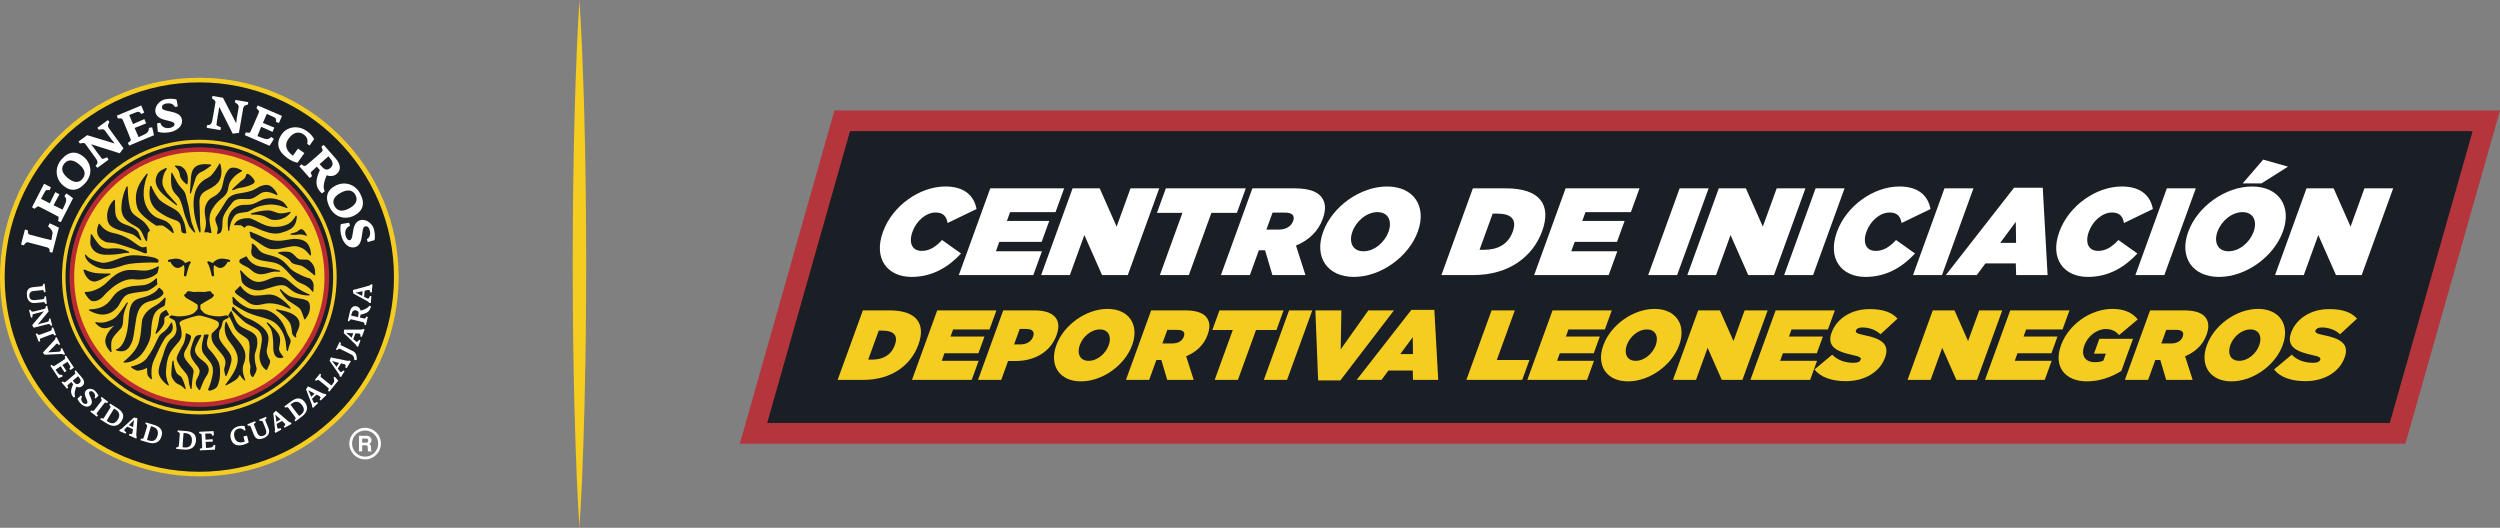<?xml version="1.0" encoding="utf-8"?>
<!-- Generator: Adobe Illustrator 16.0.0, SVG Export Plug-In . SVG Version: 6.00 Build 0)  -->
<!DOCTYPE svg PUBLIC "-//W3C//DTD SVG 1.1//EN" "http://www.w3.org/Graphics/SVG/1.1/DTD/svg11.dtd">
<svg version="1.1" id="Capa_1" xmlns="http://www.w3.org/2000/svg" xmlns:xlink="http://www.w3.org/1999/xlink" x="0px" y="0px"
	 width="690.496px" height="145.778px" viewBox="-302.72 -8.311 690.496 145.778"
	 enable-background="new -302.72 -8.311 690.496 145.778" xml:space="preserve">
<rect x="-302.72" y="-8.311" width="690.496" height="145.778" fill="#808080" stroke="none"/>
<g>
	<g>
		<g>
			<path fill="#FFFFFF" d="M-200.813,112.166c0.149,0.073,0.291,0.172,0.404,0.304c0.088,0.108,0.16,0.228,0.208,0.363
				c0.053,0.132,0.081,0.281,0.081,0.445c0,0.218-0.051,0.41-0.149,0.612c-0.104,0.192-0.273,0.333-0.516,0.419
				c0.2,0.079,0.339,0.192,0.422,0.345c0.089,0.14,0.119,0.366,0.119,0.665v0.291c0,0.199,0.015,0.331,0.035,0.402
				c0.018,0.11,0.066,0.196,0.169,0.247v0.109h-0.999c-0.03-0.097-0.045-0.175-0.066-0.233c-0.02-0.123-0.038-0.237-0.038-0.374
				v-0.395c-0.005-0.275-0.05-0.458-0.142-0.552c-0.093-0.096-0.265-0.141-0.511-0.141h-0.888v1.694h-0.882v-4.312h2.065
				C-201.196,112.062-200.976,112.102-200.813,112.166 M-202.683,112.805v1.156h0.977c0.185,0,0.336-0.021,0.43-0.069
				c0.172-0.083,0.258-0.242,0.258-0.49c0-0.258-0.086-0.438-0.248-0.521c-0.094-0.049-0.233-0.076-0.415-0.076H-202.683z"/>
			<path fill="#FFFFFF" d="M-201.876,118.576c-2.395,0-4.362-1.965-4.362-4.367c0-2.404,1.967-4.359,4.362-4.359
				c2.408,0,4.362,1.955,4.362,4.359C-197.514,116.611-199.468,118.576-201.876,118.576 M-201.876,110.595
				c-1.985,0-3.608,1.628-3.608,3.613c0,1.99,1.623,3.616,3.608,3.616c1.996,0,3.611-1.626,3.611-3.616
				C-198.265,112.223-199.88,110.595-201.876,110.595"/>
			<path fill="#1A1E25" d="M-193.255,68.224c0,30.059-24.361,54.402-54.41,54.402c-30.054,0-54.412-24.344-54.412-54.402
				c0-30.063,24.358-54.415,54.412-54.415C-217.617,13.809-193.255,38.161-193.255,68.224"/>
			<path fill="#F5CD21" d="M-247.667,123.266c-14.707,0-28.537-5.718-38.927-16.112c-10.396-10.398-16.125-24.228-16.125-38.93
				c0-14.712,5.73-28.538,16.125-38.937c10.39-10.4,24.22-16.123,38.927-16.123c14.699,0,28.528,5.723,38.921,16.123
				c10.403,10.398,16.131,24.225,16.131,38.937c0,14.702-5.728,28.531-16.131,38.93
				C-219.139,117.549-232.969,123.266-247.667,123.266 M-247.667,14.442c-29.652,0-53.765,24.126-53.765,53.782
				c0,29.644,24.113,53.768,53.765,53.768c29.651,0,53.762-24.124,53.762-53.768C-193.905,38.568-218.016,14.442-247.667,14.442"/>
			<path fill="#F5CD21" d="M-212.471,68.224c0,19.448-15.754,35.199-35.194,35.199s-35.207-15.751-35.207-35.199
				c0-19.453,15.767-35.215,35.207-35.215S-212.471,48.771-212.471,68.224"/>
			<path fill="#BA2B31" d="M-247.667,104.071c-19.767,0-35.844-16.085-35.844-35.847c0-19.771,16.077-35.852,35.844-35.852
				c19.769,0,35.854,16.08,35.854,35.852C-211.813,87.986-227.898,104.071-247.667,104.071 M-247.667,33.652
				c-19.064,0-34.565,15.506-34.565,34.572c0,19.057,15.501,34.562,34.565,34.562c19.063,0,34.564-15.506,34.564-34.562
				C-213.103,49.158-228.604,33.652-247.667,33.652"/>
			<path fill="#F5CD21" d="M-247.667,106.152c-20.92,0-37.931-17.021-37.931-37.928c0-20.922,17.011-37.942,37.931-37.942
				c20.915,0,37.935,17.021,37.935,37.942C-209.732,89.132-226.753,106.152-247.667,106.152 M-247.667,31.255
				c-20.384,0-36.962,16.581-36.962,36.97c0,20.387,16.579,36.962,36.962,36.962c20.383,0,36.967-16.575,36.967-36.962
				C-210.701,47.836-227.284,31.255-247.667,31.255"/>
			<path fill="#1A1E25" d="M-259.575,54.018c0.035,0.018,0.073,0.021,0.116,0.018c0.01,0,1.282-0.243,1.899,0.078
				c0.973,0.509,2.531,1.938,2.543,1.947c0.045,0.046,0.116,0.056,0.18,0.025c0.053-0.025,0.091-0.089,0.088-0.149
				c-0.007-0.027-0.202-2.513-2.853-3.466l-0.417-0.145c-1.348-0.458-2.87-0.984-4.125-3.326c-2.131-3.949,0.198-9.1,0.218-9.15
				c0.035-0.074,0.007-0.16-0.059-0.2c-0.063-0.043-0.152-0.027-0.205,0.028c-0.018,0.012-1.381,1.572-2.19,3.231
				c-0.938,1.947-1.077,4.296-0.359,6.289C-263.978,51.302-259.757,53.91-259.575,54.018"/>
			<path fill="#1A1E25" d="M-259.032,50.061c1.671,1.241,3.1,1.874,5.004,2.536c1.173,0.409,1.249,1.378,1.312,2.232l0.063,0.579
				c0.048,0.269,0.177,0.465,0.375,0.595c0.376,0.24,0.887,0.113,0.91,0.113c0.083-0.021,0.131-0.104,0.108-0.194l-0.076-0.415
				c-0.078-0.622-0.265-1.801-0.635-2.64l-0.076-0.2c-0.498-1.138-0.968-2.205-2.182-3.009c-0.392-0.273-0.908-0.544-1.461-0.85
				c-1.214-0.66-2.584-1.411-3.275-2.281c-0.865-1.109-1.768-2.883-1.896-3.341c-0.03-0.123-0.129-0.161-0.195-0.161
				c-0.101,0-0.177,0.081-0.197,0.202l-0.023,0.132C-261.813,46.299-261.055,48.553-259.032,50.061"/>
			<path fill="#1A1E25" d="M-254.061,48.351c0.061,0.048,0.16,0.048,0.215-0.02c0.051-0.062,0.051-0.149,0-0.21l-1.289-1.484
				l-0.807-0.894c-0.392-0.43-0.678-0.735-0.875-1.052c-0.969-1.555-1.348-2.266-0.809-4.318c0.212-0.805,0.531-1.371,0.764-1.707
				c0.142-0.213,0.271-0.407,0.149-0.531c-0.122-0.134-0.309-0.025-0.48,0.086l-0.453,0.232c-0.258,0.124-0.546,0.269-0.867,0.506
				c-0.584,0.42-1.009,1.209-1.176,2.178c-0.197,1.216,0.412,2.614,1.734,3.955C-256.746,46.318-254.093,48.332-254.061,48.351"/>
			<path fill="#1A1E25" d="M-253.901,45.646c0.217,0.222,0.417,0.442,0.586,0.683c0.615,0.872,1.236,3.249,1.421,4.091
				c0.129,0.595,0.412,1.272,0.728,2.062l0.473,1.226c0.359,0.981,1.563,2.114,1.621,2.167c0.053,0.049,0.132,0.049,0.192,0.011
				c0.048-0.03,0.068-0.075,0.068-0.129c0-0.018,0-0.035-0.01-0.051c0,0-0.979-2.577-0.989-2.592
				c-0.022-0.111-0.435-1.927-0.781-4.132c-0.076-0.473-0.255-1.168-0.45-1.906l-0.397-1.604c-0.162-0.719-0.64-1.249-1.148-1.813
				c-0.293-0.323-0.6-0.665-0.873-1.072c-0.503-0.753-1.646-3.067-1.661-3.085c-0.023-0.065-0.096-0.104-0.162-0.086
				c-0.076,0.013-0.126,0.076-0.136,0.14c-0.01,0.081-0.17,2.033,0.035,3.303C-255.158,44.326-254.493,45.026-253.901,45.646"/>
			<path fill="#1A1E25" d="M-254.356,37.701c0.012,0.007,1.17,0.812,1.325,2.397c0.121,1.254,1.775,2.438,1.854,2.49
				c0.046,0.033,0.102,0.033,0.152,0.022c0.053-0.025,0.091-0.07,0.091-0.129c0.016-0.062,0.276-1.585-0.106-2.665
				c-0.253-0.721-0.546-1.535-1.611-2.132c-0.41-0.235-1.481-0.271-1.601-0.271c-0.076-0.01-0.139,0.035-0.165,0.104
				C-254.435,37.585-254.412,37.66-254.356,37.701"/>
			<path fill="#1A1E25" d="M-250.148,45.13c0.081,0.01,0.157-0.032,0.185-0.111l1.26-4.071c0.419-1.294,1.479-1.739,1.879-1.906
				l0.02-0.013c0.748-0.318,2.311-1.548,2.379-1.598c0.045-0.041,0.068-0.106,0.048-0.165c-0.015-0.063-0.063-0.116-0.116-0.126
				c-0.111-0.013-2.665-0.458-4.079,0.485c-1.3,0.862-1.396,2.622-1.475,4.041l-0.02,0.301l-0.205,3.002
				C-250.28,45.042-250.224,45.11-250.148,45.13"/>
			<path fill="#1A1E25" d="M-246.783,41.723c-1.815,1.447-2.62,3.756-2.46,7.073c0.126,2.468,0.675,4.243,1.044,5.419l0.185,0.604
				c0.182,0.604,0.357,0.983,0.369,0.999c0.031,0.065,0.101,0.098,0.169,0.091c0.071-0.025,0.124-0.076,0.131-0.151
				c0.003-0.076,0.061-0.77,0.003-1.032c-0.134-0.7-0.157-2.516-0.182-3.973c-0.015-0.804-0.023-1.499-0.056-1.868
				c-0.142-2.1-0.142-3.442,1.709-4.491l0.778-0.42c0.893-0.465,1.728-0.916,2.461-1.715c1.828-2,0.801-5.169,0.753-5.292
				c-0.018-0.066-0.066-0.106-0.126-0.109c-0.076-0.005-0.126,0.028-0.165,0.081c-0.007,0.021-0.872,1.677-2.045,3.027
				c-0.392,0.457-0.853,0.695-1.355,0.98C-245.961,41.16-246.371,41.385-246.783,41.723"/>
			<path fill="#1A1E25" d="M-237.462,42.886c-1.158,1.078-1.158,1.08-1.135,1.194c0.005,0.045,0.036,0.091,0.079,0.111
				c0.083,0.053,0.101,0.04,0.629-0.167c0.349-0.132,0.913-0.354,1.045-0.367c0.136-0.005,0.597-0.096,1.269-0.229l0.46-0.104
				c0.627-0.132,2.005-0.582,2.488-1.022c0.546-0.495,0.033-1.109-0.313-1.515l-0.013-0.015c-0.01-0.013-0.799-0.929-1.34-1.07
				c-0.356-0.08-0.463,0.31-0.523,0.555l-0.033,0.118c-0.175,0.562-0.592,0.85-0.971,1.101l-0.316,0.222
				C-236.291,41.822-236.936,42.404-237.462,42.886"/>
			<path fill="#1A1E25" d="M-235.993,44.991c-1.717,0.283-3.191,0.521-4.142,2.021l-1.017,1.61c-0.645,1.045-1.15,1.866-1.808,2.817
				c-0.516,0.735-0.222,1.479,0.061,2.189c0.157,0.382,0.303,0.776,0.331,1.166c0.036,0.444-0.212,1.312-0.212,1.322
				c-0.011,0.054,0,0.106,0.038,0.154c0.038,0.04,0.091,0.056,0.146,0.046c0.035-0.006,0.857-0.183,1.029-0.774
				c0.278-0.942,0.288-1.479,0.291-2.096c0.005-0.342,0.007-0.688,0.061-1.136c0.106-1.055,1.024-2.643,2.703-4.711
				c0.834-1.039,2.134-0.986,3.375-0.938c0.665,0.03,1.29,0.056,1.803-0.088c0.792-0.21,1.348-0.607,1.886-0.994
				c0.486-0.341,0.948-0.678,1.522-0.809c1.641-0.399,3.583,0.807,3.606,0.816c0.056,0.038,0.116,0.035,0.177-0.01
				c0.051-0.043,0.071-0.104,0.056-0.167c-0.013-0.043-0.286-0.91-1.348-1.895c-1.057-0.993-2.002-0.897-3.466-0.354
				c-0.169,0.065-0.372,0.187-0.617,0.339c-0.526,0.323-1.333,0.809-2.6,1.133C-234.771,44.794-235.394,44.9-235.993,44.991"/>
			<path fill="#1A1E25" d="M-228.988,46.515c-0.979,0.129-1.694,0.506-2.39,0.862c-0.496,0.256-0.958,0.506-1.53,0.668
				c-0.723,0.21-1.355,0.212-1.955,0.218c-0.774,0.007-1.502,0.013-2.314,0.425c-1.421,0.715-2.319,1.924-2.584,3.497
				c-0.192,1.15,0.045,3.093,0.061,3.179c0.013,0.08,0.078,0.144,0.169,0.139c0.079,0,0.145-0.068,0.145-0.149
				c0-0.018,0.091-1.823,0.933-3.265c0.832-1.424,1.146-1.515,3.811-1.846c0.483-0.063,0.845-0.278,1.31-0.559
				c0.85-0.509,2.01-1.196,4.719-1.475c2.412-0.25,5.055,0.941,5.083,0.948c0.058,0.036,0.134,0.016,0.184-0.038
				c0.048-0.05,0.051-0.129,0.018-0.184c-0.033-0.039-0.635-0.959-1.087-1.356C-225.076,46.981-227.082,46.268-228.988,46.515"/>
			<path fill="#1A1E25" d="M-225.135,50.628c-0.64-0.013-1.193-0.213-1.719-0.41c-0.539-0.199-1.1-0.409-1.748-0.414
				c-2.331-0.021-4.721,0.824-4.741,0.834c-0.071,0.027-0.114,0.104-0.108,0.188c0.018,0.073,0.086,0.124,0.169,0.124
				c0.01,0,1.7-0.041,2.84,0.242c0.615,0.151,1.123,0.422,1.576,0.658c0.475,0.247,0.913,0.478,1.371,0.54
				c3.282,0.423,4.958-1.868,5.012-1.934l0.002-0.006c0.018-0.02,0.02-0.053,0.02-0.086c0-0.018,0-0.03,0-0.04l-0.002-0.013
				c-0.01-0.027-0.028-0.051-0.053-0.068c-0.005,0-0.005-0.01-0.005-0.013c-0.033-0.013-0.056-0.022-0.086-0.022
				c-0.022,0-0.033,0-0.056,0.005C-222.664,50.218-224.244,50.647-225.135,50.628"/>
			<path fill="#1A1E25" d="M-231.461,52.971c-0.549-0.288-1.115-0.582-1.768-0.859c-0.888-0.393-3.553-0.147-4.423,1.031
				l-0.376,0.501c-0.033,0.056-0.043,0.124-0.015,0.172c0.03,0.061,0.091,0.094,0.154,0.089c0.005,0,1.153-0.063,1.654,0.005
				c0.21,0.032,0.69,0.404,0.938,0.637c0.041,0.022,0.083,0.035,0.129,0.03c0.043-0.008,0.091-0.025,0.119-0.068l0.149-0.223
				c0.614-0.672,1.96-0.078,3.384,0.557c0.424,0.188,0.867,0.385,1.314,0.546c1.99,0.776,3.573,0.994,4.868,0.663
				c2.051-0.529,3.204-1.128,3.833-2.008c0.834-1.181,0.764-2.6,0.756-2.655c-0.007-0.063-0.061-0.126-0.119-0.144
				c-0.076-0.021-0.142,0.012-0.179,0.08c-0.013,0.005-0.665,1.113-1.287,1.659c-0.981,0.885-2.574,1.368-4.456,1.368
				C-228.781,54.352-230.03,53.707-231.461,52.971"/>
			<path fill="#1A1E25" d="M-223.101,57.885c-1.763,0.306-3.963,0.688-6.615-0.546c-1.619-0.754-3.824-1.634-3.844-1.651
				c-0.058-0.022-0.124-0.01-0.16,0.025c-0.055,0.043-0.073,0.097-0.055,0.159l0.283,1.29c0.038,0.177,0.245,0.296,0.473,0.419
				l0.177,0.104c0.392,0.232,0.82,0.53,1.26,0.839c1.226,0.857,2.625,1.831,3.808,1.95c1.322,0.136,2.276-0.068,3.591-0.347
				l0.938-0.195c1.745-0.341,2.354-0.356,3.712,0.167c1.277,0.506,2.402,2.087,2.418,2.102c0.04,0.048,0.121,0.079,0.174,0.056
				c0.068-0.021,0.109-0.07,0.109-0.145c0-0.067,0.061-1.55-0.721-2.799c-0.672-1.062-1.734-1.558-3.562-1.639
				C-221.698,57.639-222.343,57.749-223.101,57.885"/>
			<path fill="#1A1E25" d="M-217.174,68.592c-0.01-0.006-0.025-0.008-0.035-0.013c-0.013,0-1.181-0.228-3.462-1.437
				c-1.459-0.771-1.846-1.222-2.385-1.841c-0.311-0.367-0.68-0.794-1.345-1.384c-1.219-1.069-2.632-1.436-3.881-1.757
				c-0.627-0.154-1.224-0.312-1.742-0.539c-0.769-0.352-1.143-0.821-1.53-1.33c-0.347-0.452-0.706-0.928-1.398-1.292
				c-0.018-0.018-0.046-0.03-0.068-0.03h-0.023v0.013c-0.027,0-0.065,0.018-0.083,0.035c0,0.008-0.013,0.008-0.025,0.023
				c0,0.002-0.015,0.007-0.015,0.013c-0.008,0.025-0.021,0.05-0.021,0.08v0.008c0,0,0.013,0.157,0.013,0.392
				c0,0.345-0.022,0.873-0.131,1.346c-0.025,0.113-0.038,0.22-0.038,0.324c0,0.255,0.063,0.487,0.106,0.639l0.01,0.068
				c0.172,0.676,1.28,1.396,2.653,1.702c0.635,0.145,1.229,0.228,1.811,0.309c1.487,0.207,2.766,0.377,4.124,1.518
				c0.706,0.594,1.294,1.251,1.869,1.889c0.994,1.1,1.927,2.145,3.295,2.66c2.155,0.819,3.007,2.205,3.014,2.225
				c0.036,0.057,0.104,0.082,0.172,0.066c0.068-0.01,0.116-0.066,0.126-0.139c0-0.059,0.108-1.394,0.07-1.735
				C-216.254,69.077-217.131,68.614-217.174,68.592"/>
			<path fill="#1A1E25" d="M-215.733,66.196c-0.2-1.082-0.738-1.937-1.664-2.609c-0.303-0.22-0.779-0.21-1.328-0.202
				c-0.526,0.016-1.127,0.028-1.578-0.2c-0.283-0.144-0.543-0.419-0.83-0.713c-0.508-0.544-1.084-1.171-2.053-1.251
				c-0.822-0.074-1.383-0.066-1.95,0.024l-0.645,0.127c-0.071,0.015-0.126,0.065-0.131,0.134c-0.005,0.073,0.033,0.132,0.098,0.164
				c0.028,0.016,2.868,1.242,3.383,2.231c0.291,0.583,1.118,0.771,1.925,0.933c0.5,0.111,1.011,0.218,1.378,0.422
				c0.86,0.479,3.186,2.407,3.209,2.425c0.043,0.046,0.109,0.046,0.167,0.025c0.061-0.03,0.088-0.081,0.085-0.151
				C-215.665,67.44-215.69,66.419-215.733,66.196"/>
			<path fill="#1A1E25" d="M-225.438,66.422c-0.038-0.003-2.134-0.569-3.323-0.805c-0.389-0.073-0.741-0.121-1.075-0.159
				c-0.708-0.08-1.366-0.154-2.301-0.568c-1.757-0.784-2.399-2.276-2.412-2.294c-0.002-0.04-0.036-0.078-0.083-0.089
				c-0.043-0.01-0.083-0.01-0.134,0.008l-1.598,0.756c-0.03,0.018-0.056,0.036-0.073,0.066c-0.094,0.156-0.299,0.556-0.147,0.776
				c0.336,0.47,1.199,0.89,1.828,1.206l0.468,0.232c0.354,0.22,0.64,0.463,0.931,0.701c0.498,0.419,1.012,0.856,1.841,1.074
				c1.069,0.291,2.157-0.025,3.125-0.309l0.584-0.17c0.999-0.26,2.293-0.113,2.309-0.108c0.073,0.003,0.151-0.051,0.165-0.129
				C-225.312,66.528-225.372,66.449-225.438,66.422"/>
			<path fill="#1A1E25" d="M-223.296,71.011l0.266,0.215c1.123,0.885,1.689,1.332,3.027,1.706c1.376,0.395,2.569,0.367,2.65,0.367
				c0.017,0,0.017-0.005,0.017-0.005c0.036,0,0.059-0.021,0.082-0.038c0.013,0,0.022-0.011,0.025-0.03
				c0.013-0.011,0.023-0.016,0.023-0.03c0.007-0.023,0.015-0.041,0.015-0.053V73.13c0,0-0.008,0-0.008-0.005
				c-0.002-0.032-0.013-0.063-0.033-0.091c-0.013-0.005-0.025-0.01-0.03-0.01c-0.015-0.013-0.021-0.028-0.038-0.036
				c-0.013-0.007-1.684-0.642-3.13-1.648c-0.799-0.559-1.457-1.143-1.982-1.615c-0.354-0.309-0.658-0.577-0.923-0.776
				c-1.052-0.774-2.21-0.981-3.628-0.665c-0.534,0.118-1.04,0.328-1.578,0.546c-0.963,0.402-1.965,0.821-3.178,0.708
				c-1.199-0.116-2.592-1.067-4.163-2.848l-0.02-0.018l-0.253-0.266c-0.053-0.045-0.134-0.061-0.192-0.022
				c-0.061,0.035-0.094,0.114-0.076,0.18l0.079,0.313c0.172,0.771,0.225,1.236,0.25,1.623c0.041,0.37,0.066,0.663,0.2,1.04
				c0.374,0.993,3.09,2.948,5.821,2.175l1.677-0.488C-225.987,70.488-224.527,70.04-223.296,71.011"/>
			<path fill="#1A1E25" d="M-217.667,74.892c-0.645-0.485-1.423-0.609-2.501-0.771l-1.29-0.233c-1.284-0.25-2.18-0.799-3.697-2.291
				c-0.063-0.068-0.157-0.068-0.223,0.006c-0.027,0.027-0.042,0.062-0.042,0.105c0,0.018,0.015,0.036,0.015,0.051
				c-0.015,0.013-0.015,0.038-0.015,0.043c0,0.035,0.01,0.063,0.027,0.091c0.036,0.061,0.974,1.576,1.879,2.486
				c0.278,0.275,0.862,0.643,1.538,1.077c0.809,0.506,1.714,1.09,2.116,1.532s0.974,2.18,1.161,2.807
				c0.015,0.061,0.066,0.108,0.121,0.121c0.059,0.006,0.129-0.022,0.155-0.07c0.038-0.043,0.789-1.029,0.991-1.596
				C-216.797,76.524-217.187,75.241-217.667,74.892"/>
			<path fill="#1A1E25" d="M-229.719,73.15c-0.653,0.076-1.389,0.177-2.42,0.177c-2.478,0-4.071-2.557-4.096-2.581
				c0-0.005-0.008-0.018-0.013-0.021c-0.013-0.01,0-0.013-0.013-0.018h-0.005c-0.025-0.025-0.066-0.035-0.099-0.035
				c-0.03,0-0.063,0.005-0.086,0.022c-0.013,0.003-0.021,0.013-0.023,0.018c0,0.003,0,0.003-0.01,0.003
				c-0.007,0.01-0.751,0.826-1.246,1.267c-0.074,0.078-0.117,0.172-0.117,0.255v0.031c0.038,0.376,0.655,0.824,1.76,1.564
				c0.511,0.35,1.037,0.708,1.482,1.067c1.748,1.403,3.153,1.09,4.516,0.797l0.726-0.157c1.259-0.215,2.94-0.018,4.488,0.544
				l1.527,0.602c0.713,0.288,0.713,0.288,0.764,0.288c0.066,0,0.139-0.07,0.142-0.154c0.03-0.25-2.473-2.993-4.582-3.588
				C-228.081,72.935-228.804,73.029-229.719,73.15"/>
			<path fill="#1A1E25" d="M-223.443,83.616l-0.109-0.27c-0.49-1.328-1.431-3.796-3.998-5.349c-1.535-0.923-2.792-0.907-4.005-0.895
				c-1.017,0.013-1.98,0.025-3.07-0.526c-1.335-0.657-2.471-1.548-3.371-2.617c-0.033-0.038-0.131-0.114-0.301-0.248
				c-0.058-0.043-0.136-0.043-0.192-0.008c-0.03,0.03-0.068,0.076-0.068,0.129c0,0.018,0,0.036,0.002,0.043
				c0.036,0.119,0.101,0.418,0.101,0.638c0,0.053,0,0.104-0.01,0.145c-0.012,0.065-0.025,0.126-0.025,0.209
				c0,0.228,0.07,0.479,0.121,0.665l0.013,0.036c0.022,0.096,0.088,0.306,2.997,1.935c1.568,0.869,3.069,1.292,4.519,1.688
				c1.851,0.519,3.455,0.959,4.741,2.264c2.134,2.172,2.344,4.893,2.446,6.203l0.045,0.487c0.022,0.251,0.113,0.433,0.113,0.438
				c0.02,0.066,0.094,0.099,0.165,0.091c0.061-0.002,0.116-0.05,0.137-0.124c0-0.005,0.263-1.188,0.513-1.736
				c0.442-0.979,0.197-1.398-0.189-2.041C-223.048,84.464-223.253,84.118-223.443,83.616"/>
			<path fill="#1A1E25" d="M-221.65,78.59c-1.127-0.729-2.299-0.976-4.425-1.421l-0.086-0.025c-0.119-0.018-0.253-0.048-0.309,0.086
				c-0.05,0.146,0.081,0.218,0.189,0.28c0.761,0.41,3.308,2.383,3.758,3.654c0.324,0.946,0.379,1.545,0.422,2.025l0.038,0.377
				c0.124,0.883,0.925,1.287,0.946,1.302c0.033,0.003,0.061,0.016,0.073,0.016c0.02,0,0.043-0.01,0.056-0.016h0.015
				c0.018-0.015,0.028-0.03,0.035-0.043c0.01-0.007,0.025-0.015,0.031-0.027c0,0,0.015-0.005,0.015-0.008
				c0.003-0.021,0.01-0.045,0.01-0.065v-0.005c0-0.013,0-0.038-0.007-0.046c-0.051-0.144-0.071-0.261-0.071-0.384
				c0-0.284,0.126-0.59,0.387-1.139l0.336-0.779c0.132-0.312,0.248-0.725,0.248-1.193C-219.989,80.38-220.35,79.422-221.65,78.59"/>
			<path fill="#1A1E25" d="M-225.648,87.875l0.079-0.422c0.194-1.026,0.465-2.425-0.238-3.53c-0.678-1.064-1.742-2.061-2.203-2.488
				l-0.159-0.139c-0.215-0.21-0.612-0.514-0.635-0.529c-0.053-0.048-0.139-0.043-0.197,0.013c-0.068,0.054-0.074,0.145-0.02,0.21
				c0.02,0.028,0.569,0.835,0.844,1.158c0.44,0.521,0.941,1.912,0.941,5.599c0,1.277,0.316,2.134,0.931,2.559
				c0.784,0.524,1.727,0.149,1.77,0.132c0.038-0.022,0.081-0.062,0.088-0.116c0.018-0.048-0.002-0.099-0.033-0.142
				C-224.498,90.163-225.797,88.783-225.648,87.875"/>
			<path fill="#1A1E25" d="M-229.016,89.114c-0.03-0.104-0.053-0.212-0.053-0.347c0-0.396,0.126-0.933,0.238-1.486
				c0.116-0.652,0.263-1.373,0.263-2.051c0-0.127,0-0.251-0.002-0.362c-0.286-2.897-4.562-4.812-5.864-5.335
				c-1.219-0.476-2.212-1.484-2.88-2.155l-0.513-0.5c-0.139-0.127-0.407-0.43-0.415-0.43c-0.033-0.035-0.096-0.059-0.157-0.048
				c-0.053,0.013-0.101,0.056-0.119,0.116l-0.165,0.627c-0.015,0.065,0,0.121,0.04,0.159c0.125,0.129,3.133,3.236,4.122,3.758
				l0.873,0.47c1.825,0.926,2.923,1.487,3.216,3.207c0.144,0.859-0.091,2.023-0.306,3.153c-0.139,0.69-0.278,1.348-0.303,1.894
				c-0.18,2.838,1.75,4.049,1.823,4.102c0.041,0.021,0.086,0.03,0.134,0.018c0.038-0.015,0.079-0.048,0.096-0.083
				c0,0,0.395-0.867,0.405-0.87c0.03-0.048,0.48-0.923,0.483-1.408v-0.018c0-0.269-0.086-0.404-0.195-0.579
				C-228.457,90.707-228.733,90.304-229.016,89.114"/>
			<path fill="#1A1E25" d="M-231.684,85.466c-0.146-1.449-1.583-2.13-2.959-2.779c-0.731-0.35-1.479-0.698-2.018-1.166
				c-0.66-0.569-1.069-1.522-1.389-2.291c-0.139-0.326-0.255-0.607-0.379-0.807c-0.073-0.124-0.255-0.536-0.304-0.68
				c-0.028-0.062-0.081-0.099-0.142-0.099c-0.058-0.011-0.116,0.021-0.147,0.078l-0.667,1.095c-0.041,0.063-0.028,0.146,0.035,0.197
				c0.002,0.003,0.354,0.288,0.516,0.563c0.076,0.111,0.275,0.547,0.478,1.015c0.372,0.826,0.83,1.868,1.108,2.23
				c0.574,0.746,1.302,1.201,1.942,1.607c0.809,0.519,1.502,0.951,1.689,1.791c0.225,1.066,0.172,1.765,0.094,2.635
				c-0.031,0.399-0.073,0.84-0.081,1.375c-0.035,0.943,0.109,1.505,0.208,1.963c0.104,0.412,0.195,0.738,0.104,1.209
				c-0.309,1.927,0.577,2.414,0.617,2.433c0.071,0.04,0.165,0.015,0.21-0.054c0.027-0.055,0.814-1.287,0.895-1.884
				c0.063-0.425-0.015-0.69-0.119-1.047c-0.137-0.468-0.332-1.098-0.375-2.526c-0.033-0.721,0.147-1.229,0.324-1.78
				C-231.81,87.8-231.532,86.95-231.684,85.466"/>
			<path fill="#1A1E25" d="M-240.325,95.597c0.061,0.008,0.125-0.03,0.142-0.091c0.03-0.059,0.652-1.461,0.796-1.987l0.202-0.678
				c0.235-0.746,0.463-1.467,0.397-2.218c-0.086-1.002-0.814-1.877-1.583-2.814c-0.361-0.433-0.738-0.888-1.072-1.389
				c-0.913-1.335-0.842-1.949-0.749-2.73l0.04-0.326c0.008-0.122,0.03-0.226,0.036-0.326c0.088-0.122,0.45-0.67,0.533-0.967
				l0.137-0.513c0.079-0.339,0.177-0.759,0.336-1.188c0.073-0.202,0.822-0.627,1.472-0.896c0.086-0.04,0.119-0.126,0.094-0.199
				c-0.079-0.19-0.332-0.528-0.804-0.474l-0.572,0.114c-0.341,0.078-0.693,0.159-1.271,0.159c-1.123,0.01-2.843-0.253-3.712-0.68
				c-0.781-0.38-1.368-1.267-1.472-1.439v-1.082c0.602-0.395,1.864-1.201,2.435-1.469c0.883-0.428,1.323-0.941,1.323-1.189
				c0-0.005,0-0.02-0.01-0.032c-0.025-0.172-0.387-0.387-0.539-0.46c-0.033-0.117-0.22-0.6-0.645-0.609
				c-0.43,0-1.328,0.199-1.401,0.22c-0.01,0-1.528-0.056-1.528-0.056s-1.489,0.056-1.54,0.056c-0.079-0.021-0.966-0.22-1.391-0.22
				c-0.427,0.01-0.62,0.492-0.655,0.609c-0.149,0.073-0.511,0.288-0.541,0.46v0.032c0,0.248,0.427,0.762,1.317,1.189
				c0.562,0.268,1.833,1.074,2.433,1.469v1.082c-0.106,0.173-0.69,1.06-1.474,1.439c-0.865,0.427-2.592,0.689-3.705,0.68
				c-0.587,0-0.938-0.081-1.274-0.159l-0.574-0.114c-0.468-0.055-0.729,0.283-0.799,0.474c-0.005,0.015-0.01,0.027-0.01,0.05
				c0,0.057,0.035,0.117,0.098,0.149c0.658,0.269,1.406,0.693,1.477,0.896c0.124,0.349,0.215,0.688,0.283,0.986
				c-0.002,0.015-0.002,0.025,0,0.051c0.043,0.222,0.149,0.847,0.149,1.041c-0.023,0.784-0.195,1.796-1.29,2.647
				c-1.396,1.088-1.99,3.113-2.382,4.456l-0.114,0.384c-0.136,0.415-0.268,0.782-0.404,1.148c-0.273,0.756-0.554,1.542-0.756,2.759
				c-0.372,2.307,2.453,4.216,2.577,4.297c0.061,0.038,0.149,0.032,0.197-0.023c0.036-0.022,0.053-0.065,0.053-0.111
				c0-0.027-0.012-0.053-0.033-0.078c0-0.018-0.784-1.36-0.784-3.384c0-0.25,0.008-0.519,0.036-0.807l0.01-0.065
				c0.215-2.119,0.408-3.949,2.206-6.092l0.536-0.622c0.534-0.594,1.021-1.153,1.237-1.628c0.238-0.514,0.311-1.012,0.311-1.449
				c0-0.318-0.046-0.602-0.066-0.802l-0.025-0.121l-0.007-0.046c0-0.094-0.023-0.217-0.043-0.334v-0.01
				c-0.074-0.346-0.169-0.716-0.169-0.716l-0.094-0.223c-0.202-0.454-0.395-0.885,0.329-1.327c0.493-0.301,3.978-1.467,4.88-1.467
				c0.898,0,4.388,1.166,4.883,1.467c0.84,0.514,0.62,1.1,0.448,1.57l-0.015,0.016c-0.005,0.045-0.02,0.088-0.03,0.146
				c-0.018,0.01-0.033,0.022-0.053,0.05c-0.18,0.218-1.006,1.108-1.504,1.497c-0.42,0.319-0.364,1.32-0.126,2.122
				c0.263,0.918,0.728,1.477,2.604,3.707c1.412,1.674,1.131,2.686,0.88,3.57c-0.055,0.226-0.116,0.428-0.146,0.63
				c-0.066,0.445,0.286,1.722,0.333,1.874C-240.454,95.547-240.405,95.597-240.325,95.597"/>
			<path fill="#1A1E25" d="M-245.041,88.016c-0.895-1.001-0.399-2.579-0.167-3.335c0.086-0.278,0.111-0.392,0.111-0.483
				c-0.025-0.187-0.212-0.164-0.49-0.129c-0.131,0.008-0.354,0.033-0.425,0.018c-0.106-0.027-0.209-0.01-0.295,0.059
				c-0.079,0.065-0.17,0.197-0.165,0.473c0,0.145-0.073,0.436-0.157,0.771c-0.266,1.093-0.716,2.91,0.21,4.102l0.908,1.147
				c1.158,1.409,1.687,2.054,1.598,3.712c-0.081,1.571-0.873,3.985-1.282,4.762c-0.073,0.16-0.045,0.266-0.002,0.321
				c0.076,0.114,0.223,0.162,0.44,0.147c0.634-0.057,1.795-0.587,2.106-1.28c0.6-1.287,0.997-3.72,0.491-6.025
				C-242.355,91.375-243.435,89.787-245.041,88.016"/>
			<path fill="#1A1E25" d="M-246.495,91.509c-1.325-1.017-2.647-2.228-2.331-3.57c0.245-1.017,1.694-3.492,1.707-3.513
				c0.028-0.05,0.028-0.101,0.008-0.156c-0.023-0.043-0.073-0.079-0.134-0.084c-0.045,0-1.191-0.083-1.664,0.716
				c-0.139,0.218-1.254,2.827-1.254,4.173c0,0.065,0,0.134,0.002,0.196c0.124,1.239,0.875,2.178,1.533,3.005
				c0.561,0.705,1.049,1.317,1.049,1.96c0,0.045,0,0.078-0.013,0.115c-0.058,0.696-0.316,1.199-0.577,1.685
				c-0.212,0.42-0.415,0.824-0.47,1.298c-0.01,0.058-0.015,0.118-0.015,0.179c0,0.986,0.897,1.831,0.94,1.874
				c0.038,0.041,0.089,0.048,0.142,0.041c0.051-0.014,0.096-0.049,0.119-0.106c0.002-0.025,0.9-2.557,1.651-3.599
				C-244.621,94.106-244.84,92.765-246.495,91.509"/>
			<path fill="#1A1E25" d="M-250.824,91.84c-1.573-1.922-1.262-2.458-0.111-4.463c0.655-1.155,1.093-2.47,0.949-2.875
				c-0.114-0.337-0.979-0.652-1.242-0.749c-0.045-0.012-0.096-0.002-0.144,0.021c-0.041,0.03-0.066,0.084-0.066,0.13
				c0,0.02-0.043,1.754-0.68,2.92l-0.45,0.802c-0.773,1.411-1.388,2.519-1.363,3.148c0.031,0.753,0.84,2.078,2.228,3.641
				c0.961,1.08,1.09,1.92,1.156,2.911c0.025,0.433,0.443,1.653,0.455,1.701c0.025,0.071,0.101,0.119,0.185,0.106
				c0.066-0.008,0.122-0.076,0.129-0.154c0-0.022,0.117-2.566,0.369-3.591c0.362-1.461,0.162-1.696-0.824-2.859L-250.824,91.84z"/>
			<path fill="#1A1E25" d="M-264.957,54.367c1.032,0.544,1.517,1.605,1.892,2.567c0.271,0.688,0.66,1.271,0.688,1.3
				c0.03,0.053,0.091,0.08,0.154,0.065c0.068-0.013,0.124-0.071,0.131-0.132c0.096-0.771,0.126-1.229,0.139-1.527
				c0.028-0.396,0.028-0.511,0.164-0.781c0.048-0.101,0.271-0.271,0.417-0.366c0.063-0.046,0.091-0.129,0.053-0.203
				c-0.041-0.073-0.87-1.795-2.104-2.692l-0.911-0.646c-1.146-0.781-1.896-1.294-2.288-2.328c-0.819-2.205-0.819-6.271-0.819-6.312
				c0-0.067-0.043-0.131-0.114-0.159c-0.076-0.015-0.139,0.016-0.177,0.079c-0.048,0.08-1.242,2.059-1.451,5.482
				c-0.074,1.176,0.151,2.129,0.69,2.988C-267.811,52.766-266.324,53.644-264.957,54.367"/>
			<path fill="#1A1E25" d="M-269.683,55.288c0.9,0.311,1.601,0.516,2.162,0.678c1.252,0.371,1.813,0.536,2.476,1.141
				c0.738,0.683,1.11,0.94,1.123,0.956c0.061,0.03,0.137,0.03,0.192-0.011c0.053-0.035,0.083-0.116,0.053-0.18
				c-0.109-0.28-0.468-1.221-0.579-1.37l-0.036-0.119c-0.136-0.466-0.445-1.53-3.355-2.511c-1.5-0.503-3.125-1.249-3.247-3.748
				c-0.055-1.023-0.063-3.085-0.063-3.1c0-0.066-0.033-0.121-0.099-0.146c-0.051-0.025-0.126-0.013-0.167,0.025
				c-0.081,0.065-2.015,1.765-1.906,4.723C-273.048,53.993-271.713,54.615-269.683,55.288"/>
			<path fill="#1A1E25" d="M-273.903,62.039c1.416,0.069,3.477-0.061,4.597-0.275c1.575-0.306,2.086-0.24,2.091-0.235
				c0.071,0.013,0.152-0.03,0.175-0.113c0.028-0.073-0.008-0.149-0.081-0.189l-0.842-0.377c-1.654-0.688-2.916-0.609-4.036-0.536
				c-1.173,0.083-2.102,0.139-3.085-0.779c-0.931-0.877-2.264-3.069-2.279-3.095c-0.033-0.056-0.101-0.086-0.177-0.073
				c-0.063,0.022-0.109,0.076-0.114,0.149l-0.142,2.215c-0.023,0.374,0.192,1.252,0.852,1.995
				C-276.227,61.523-275.175,61.976-273.903,62.039"/>
			<path fill="#1A1E25" d="M-276.414,65.276c2.56,1.262,4.898,0.645,6.851-0.005c0.781-0.266,1.591-0.534,2.47-0.686
				c1.813-0.313,6.334-0.48,7.804-0.354c0.109,0.008,0.202-0.025,0.268-0.104c0.162-0.18,0.081-0.536,0.058-0.637
				c-0.013-0.049-0.028-0.081-0.068-0.099c-0.02-0.016-0.64-0.418-1.072-0.544c-1.171-0.344-4.291-0.662-5.515-0.662
				c-1.957-0.008-3.694,0.67-5.227,1.271c-1.333,0.521-2.974,0.959-3.859,0.773c-3.439-0.738-4.225-2.101-4.225-2.111
				c-0.028-0.075-0.096-0.113-0.175-0.108c-0.076,0.008-0.137,0.065-0.142,0.134C-279.253,62.224-279.18,63.921-276.414,65.276"/>
			<path fill="#1A1E25" d="M-276.899,69.441c0.877,0.118,2.005-0.523,2.751-0.951l0.028-0.015c0.949-0.542,1.839-0.921,1.839-0.921
				c0.02-0.01,0.02-0.025,0.035-0.03c0.018-0.005,0.02-0.013,0.03-0.021c0.021-0.027,0.038-0.063,0.038-0.099v-0.013
				c0-0.007-0.008-0.007-0.008-0.007c0-0.019,0-0.031-0.007-0.041c-0.002-0.015-0.018-0.018-0.023-0.035
				c-0.01-0.008-0.013-0.021-0.03-0.025c-0.02-0.027-0.058-0.033-0.096-0.033v-0.007c-0.005,0-0.005,0.007-0.013,0.007
				c-0.025,0-2.781,0.01-4.051-0.154c-1.3-0.177-3.001-0.94-3.02-0.948c-0.04-0.038-0.099-0.048-0.151-0.018
				c-0.051,0.025-0.089,0.079-0.096,0.134C-279.684,66.285-278.976,69.163-276.899,69.441"/>
			<path fill="#1A1E25" d="M-277.653,74.673c0.667,0.458,2.129,0.228,3.315-1.004c0.271-0.283,4.43-5.287,8.61-4.84
				c4.134,0.458,6.395-1.434,6.539-1.852c0.091-0.272,0.349-1.496,0.356-1.552c0.018-0.063-0.007-0.122-0.068-0.162
				c-0.041-0.038-0.114-0.043-0.167-0.008c-0.022,0.018-1.952,1.193-3.788,1.181c-0.953-0.015-1.808-0.096-2.569-0.154
				c-2.458-0.172-4.529,0.081-7.558,3.177c-2.994,3.054-6.134,2.878-6.147,2.867c-0.065-0.013-0.131,0.005-0.167,0.058
				c-0.043,0.046-0.053,0.109-0.02,0.175C-279.289,72.609-278.583,74.046-277.653,74.673"/>
			<path fill="#1A1E25" d="M-270.436,76.706l0.111-0.129c0.268-0.289,0.496-0.713,0.743-1.158c0.572-1.026,1.207-2.195,2.569-2.562
				c0.953-0.251,2.015-0.395,3.029-0.531c0.582-0.073,1.184-0.157,1.748-0.253c1.216-0.273,2.87-1.757,2.94-1.823
				c0.048-0.051,0.066-0.124,0.043-0.192c0,0-0.053-0.101-0.081-0.361c-0.033-0.28-0.015-0.991-0.015-1.006
				c0-0.059-0.038-0.124-0.106-0.14c-0.058-0.035-0.129-0.015-0.169,0.033c-0.013,0.015-1.424,1.548-3.268,1.825
				c-0.642,0.102-1.224,0.14-1.793,0.18c-1.34,0.078-2.597,0.162-4.334,0.979c-1.674,0.779-2.369,1.896-3.062,2.812
				c-0.842,1.115-1.36,1.461-2.237,1.944c-1.464,0.819-3.672,0.819-3.695,0.816c-0.07,0-0.131,0.049-0.154,0.116
				c-0.02,0.071,0.003,0.142,0.071,0.185c0.076,0.051,1.833,1.09,3.581,1.133C-272.54,78.622-271.255,77.606-270.436,76.706"/>
			<path fill="#1A1E25" d="M-266.979,87.466c0.938-1.411,1.072-2.383,1.38-4.52c0.109-0.832,0.266-1.881,0.493-3.193
				c0.726-4.106,2.612-4.579,4.278-4.999l0.468-0.127c1.315-0.358,2.853-1.396,2.789-2.083c-0.076-0.655-1.034-1.298-1.145-1.363
				c-0.043-0.027-0.094-0.035-0.132-0.013c-0.053,0.013-0.081,0.043-0.101,0.083c0,0.021-0.759,1.804-4.9,2.747
				c-2.943,0.675-3.118,2.94-3.343,5.818c-0.116,1.446-0.248,3.095-0.761,4.751c-1.057,3.404-2.602,3.57-2.615,3.57
				c-0.078,0.018-0.133,0.066-0.142,0.142c-0.027,0.069,0.018,0.142,0.079,0.173C-270.601,88.462-268.312,89.486-266.979,87.466"/>
			<path fill="#1A1E25" d="M-271.974,86.333c0.079-1.193,1.004-2.178,1.909-3.133l0.726-0.795c0.556-0.654,0.604-1.517,0.642-2.422
				c0.015-0.453,0.041-0.918,0.126-1.361c0.329-1.658,1.13-3.168,1.138-3.181c0.04-0.078,0.007-0.164-0.056-0.215
				c-0.074-0.043-0.167-0.018-0.213,0.059c-0.012,0.015-1.247,1.911-2.5,3.408c-0.716,0.857-1.444,1.403-3.179,1.899
				c-1.659,0.457-2.799,0.051-2.81,0.043c-0.073-0.021-0.142,0-0.182,0.056c-0.043,0.061-0.043,0.142,0,0.197
				c0.046,0.065,1.166,1.479,2.491,1.464c0.844-0.013,1.891-0.39,2.688-0.741c-0.956,0.888-2.249,2.359-2.428,3.953
				c-0.018,0.11-0.02,0.218-0.02,0.32c0,1.646,1.428,2.954,1.492,3.018c0.053,0.042,0.136,0.05,0.189,0.022
				c0.056-0.041,0.091-0.111,0.071-0.178C-271.888,88.735-272.08,87.875-271.974,86.333"/>
			<path fill="#1A1E25" d="M-262.81,88.416c1.705-2.713,1.765-4.083,1.843-5.525c0.015-0.396,0.036-0.809,0.094-1.262
				c0.392-3.031,0.953-4.291,3.317-5.31c0.39-0.203,0.417-0.557,0.453-0.936l0.031-0.253l0.108-1.067
				c0-0.068-0.03-0.134-0.101-0.159c-0.056-0.03-0.132-0.013-0.177,0.035l-0.516,0.539c-0.564,0.589-0.971,1.019-1.955,1.567
				c-1.487,0.832-2.868,1.737-3.619,3.626c-0.177,0.448-0.238,1.252-0.334,2.261c-0.126,1.543-0.295,3.46-0.935,4.979
				c-1.042,2.447-3.899,4.614-3.933,4.63c-0.058,0.045-0.076,0.116-0.061,0.177c0.018,0.061,0.068,0.111,0.139,0.119
				C-268.421,91.838-265.141,92.148-262.81,88.416"/>
			<path fill="#1A1E25" d="M-256.142,84.093c0.225-0.17,0.43-0.337,0.638-0.579c0.936-1.096,0.308-2.582,0.28-2.643
				c-0.035-0.056-0.081-0.099-0.152-0.099c-0.053,0-0.119,0.035-0.141,0.088c-0.01,0.016-0.635,1.323-1.679,2.226l-0.506,0.404
				c-0.462,0.347-0.895,0.663-1.247,1.363l-0.62,1.259c-0.561,1.225-1.213,2.62-2.63,4.537c-1.224,1.666-4.165,2.248-4.203,2.255
				c-0.056,0.016-0.108,0.062-0.122,0.119c-0.018,0.063,0.005,0.116,0.051,0.159c0.053,0.038,1.214,0.977,1.965,0.881
				c1.164-0.149,2.005-0.552,2.41-0.779v0.225c0,0.506,0.027,1.3,0.172,1.846c0.076,0.273,0.718,0.868,0.91,1.048
				c0.058,0.035,0.131,0.04,0.192,0.01c0.053-0.035,0.086-0.101,0.076-0.172c-0.01-0.018-0.534-2.756,0.551-5.113l0.402-0.87
				c1.034-2.23,1.373-2.976,2.38-4.716C-256.925,84.709-256.538,84.387-256.142,84.093"/>
			<path fill="#1A1E25" d="M-256.356,78.817c0.129-0.038,0.24-0.061,0.281-0.167c0.012-0.035,0.03-0.106-0.021-0.185
				c-0.359-0.568-0.587-1.085-0.597-1.085c-0.015-0.045-0.053-0.075-0.088-0.083c-0.043-0.022-0.093-0.013-0.126,0.008
				c-0.114,0.058-1.166,0.599-1.441,1.054c-0.332,0.557-0.528,1.737-0.592,2.364c-0.113,1.047-0.824,2.918-0.834,2.946
				c-0.018,0.071,0,0.142,0.063,0.185c0.056,0.038,0.137,0.038,0.189-0.008c0.066-0.058,1.508-1.33,2.064-2.645
				c0.172-0.417,0.154-0.776,0.136-1.093c-0.013-0.288-0.025-0.513,0.099-0.721C-256.963,78.946-256.581,78.863-256.356,78.817"/>
			<path fill="#1A1E25" d="M-252.419,96.161c-0.225-0.439-0.521-0.637-0.804-0.811c-0.336-0.224-0.658-0.423-0.933-1.093
				c-0.511-1.277-0.62-2.814-0.62-2.833c-0.007-0.083-0.068-0.146-0.151-0.146c-0.076-0.005-0.142,0.056-0.165,0.124
				c0,0.028-0.304,2.006-0.311,3.72c-0.013,0.814,0.887,2.246,1.851,2.653c1.32,0.561,1.838,1.312,1.841,1.322
				c0.042,0.068,0.124,0.094,0.192,0.058c0.076-0.027,0.119-0.105,0.096-0.177C-251.438,98.908-251.83,97.357-252.419,96.161"/>
			<path fill="#1A1E25" d="M-243.799,46.043c-0.612,0.334-1.186,0.655-1.737,1.588c-0.859,1.478-0.675,2.693-0.468,3.98
				c0.083,0.559,0.172,1.133,0.172,1.739c0,1.09-0.419,2.321-0.43,2.327c-0.01,0.053,0,0.118,0.041,0.159
				c0.038,0.045,0.096,0.062,0.146,0.048c0.289-0.056,0.615-0.081,0.673-0.048c0.202,0.101,0.83,0.205,0.908,0.225
				c0.048,0.006,0.099-0.01,0.131-0.048c0.036-0.035,0.058-0.089,0.053-0.142c-0.007-0.018-0.288-1.492-0.458-2.576
				c-0.232-1.543,0.038-2.865,0.822-4.064l0.07-0.108c0.744-1.12,0.971-1.475,2.597-2.81c1.351-1.123,1.487-1.93,1.628-2.773
				c0.099-0.501,0.18-1.024,0.531-1.656c1.044-1.856,3.151-2.851,3.168-2.863c0.061-0.022,0.094-0.073,0.094-0.141
				c0.005-0.057-0.028-0.106-0.076-0.143c-0.053-0.02-1.06-0.591-1.699-0.688c-0.695-0.104-1.467-0.215-2.175,0.748
				c-0.814,1.096-1.074,2.312-1.302,3.379c-0.194,0.905-0.379,1.76-0.865,2.369C-242.658,45.405-243.243,45.724-243.799,46.043"/>
			<path fill="#1A1E25" d="M-273.961,58.312c0.683,0.339,1.123,0.372,1.679,0.407c0.589,0.035,1.333,0.086,2.718,0.516
				c1.328,0.407,5.001,1.621,5.844,2.021c0.683,0.331,1.277,0.579,1.515,0.291c0.136-0.149,0.088-0.369,0.05-0.555l-0.028-0.22
				l-0.048-0.804c0-0.056-0.028-0.104-0.081-0.127c-0.048-0.025-0.104-0.025-0.154,0c-0.02,0.011-0.599,0.324-1.33,0.038
				c-0.412-0.167-0.991-0.576-1.593-1.017l-0.862-0.611c-2.319-1.558-3.932-1.927-5.113-2.188c-0.339-0.083-0.627-0.145-0.883-0.228
				c-1.937-0.643-2.896-2.264-2.903-2.276c-0.025-0.053-0.083-0.088-0.139-0.088c-0.061,0-0.117,0.035-0.142,0.091
				c-0.025,0.051-0.774,1.391-0.336,2.779C-275.523,57.167-274.917,57.827-273.961,58.312"/>
			<path fill="#1A1E25" d="M-222.1,56.13c-0.374,0.091-0.374,0.091-0.399,0.188c-0.021,0.051,0,0.113,0.038,0.149
				c0.132,0.139,1.406,0.126,1.667,0.075c1.593-0.318,2.567,0.253,2.569,0.258c0.063,0.038,0.142,0.03,0.195-0.015
				c0.03-0.033,0.048-0.081,0.048-0.124c0-0.021-0.005-0.035-0.015-0.068c-0.061-0.129-0.609-1.303-1.237-1.553
				c-0.45-0.182-0.814,0.124-1.14,0.395c-0.162,0.142-0.332,0.278-0.486,0.342C-221.132,55.885-221.738,56.034-222.1,56.13"/>
			<path fill="#1A1E25" d="M-243.516,64.894c0.02,0.018,0.041,0.04,0.056,0.051l0.116,0.091c0.327,0.24,0.916,0.703,1.547,0.665
				c1.065-0.071,1.626-1.093,1.909-1.591c0.021-0.037,0.036-0.091,0.036-0.134c0.185,0.035,0.309,0.061,0.309,0.061
				c0.172,0.048,0.341-0.053,0.384-0.23c0.041-0.169-0.058-0.341-0.237-0.39c-0.031-0.004-0.756-0.174-1.495-0.27
				c-1.26-0.167-2.436,0.346-3.032,1.193l-1.058-0.455c-0.045-0.033-0.093-0.046-0.157-0.046h-0.007
				c-0.124,0-0.233,0.078-0.289,0.197c-0.058,0.124-0.022,0.261,0.061,0.356c0.078,0.091,0.265,0.402,0.387,0.738
				c0.318,0.845,0.64,2.213,0.746,2.665c0.051,0.17,0.215,0.273,0.384,0.233c0.045-0.01,0.081-0.025,0.111-0.056
				c0.116-0.054,0.182-0.192,0.165-0.329c0-0.008-0.21-1.424-0.101-2.24C-243.652,65.22-243.591,65.052-243.516,64.894"/>
			<path fill="#1A1E25" d="M-251.764,67.974c0.035,0.03,0.079,0.046,0.119,0.056c0.175,0.043,0.352-0.063,0.387-0.233
				c0.104-0.452,0.428-1.82,0.741-2.665c0.132-0.336,0.316-0.64,0.387-0.738c0.093-0.096,0.124-0.232,0.063-0.356
				c-0.045-0.119-0.162-0.194-0.288-0.194h-0.005c-0.063,0-0.114,0.01-0.159,0.043l-1.06,0.455c-0.599-0.848-1.765-1.36-3.019-1.193
				c-0.751,0.096-1.472,0.266-1.502,0.27c-0.174,0.049-0.278,0.221-0.232,0.39c0.036,0.178,0.202,0.278,0.376,0.23
				c0,0,0.126-0.025,0.316-0.061c0,0.043,0,0.099,0.03,0.137c0.281,0.495,0.845,1.515,1.909,1.583
				c0.629,0.043,1.227-0.42,1.537-0.66l0.127-0.094c0.02-0.008,0.033-0.03,0.045-0.048c0.089,0.157,0.152,0.326,0.17,0.511
				c0.119,0.816-0.096,2.232-0.101,2.24C-251.941,67.782-251.875,67.921-251.764,67.974"/>
			<path fill="#1A1E25" d="M-237.604,84.96l-0.478-0.572c-0.923-1.117-2.021-3.714-2.031-3.744
				c-0.022-0.051-0.086-0.089-0.151-0.089c-0.061,0-0.119,0.043-0.144,0.099c-0.043,0.109-0.968,2.68,1.021,5.358l0.288,0.372
				c1.467,1.977,2.863,3.838,1.446,7.146c-0.812,1.869-2.741,4.316-2.756,4.339c-0.043,0.062-0.043,0.143,0,0.202
				c0.048,0.059,0.134,0.079,0.195,0.036c0.093-0.043,2.185-1.123,2.756-1.613c0.48-0.407,0.718-0.845,0.946-1.29
				c0.412,0.721,1.213,1.495,1.254,1.522c0.056,0.061,0.142,0.068,0.208,0.021c0.055-0.038,0.081-0.127,0.048-0.192
				c-0.013-0.028-1.146-2.49-0.463-4.183C-234.159,89.101-235.457,87.547-237.604,84.96"/>
			<path fill="#FFFFFF" d="M-286.453,54.552l-1.8,6.914c-0.228-0.021-0.488-0.079-0.759-0.159l-0.008-0.474
				c-0.018-0.255-0.134-0.645-0.528-0.769l-1.876-0.516l-3.558-0.934c-0.41-0.101-0.716,0.238-0.875,0.442l-0.309,0.388
				c-0.273-0.071-0.506-0.127-0.741-0.245l1.08-4.125c0.321,0.089,0.597,0.16,0.817,0.273v0.557c0.01,0.381,0.313,0.554,0.546,0.609
				l3.586,0.94l2.347,0.569l0.316-1.828c0.136-0.703-0.721-1.586-1.224-1.953l0.42-0.882L-286.453,54.552z"/>
			<path fill="#FFFFFF" d="M-282.541,46.432l-3.388,6.603c-0.306-0.079-0.551-0.2-0.759-0.321l0.131-0.526
				c0.071-0.288,0.086-0.594-0.124-0.7l-1.952-1.031l-3.121-1.611c-0.501-0.253-0.652-0.121-0.822,0.023l-0.594,0.475
				c-0.336-0.174-0.549-0.255-0.7-0.42l3.32-6.479l1.884,0.967c-0.056,0.199-0.238,0.627-0.341,0.821
				c-0.822-0.225-1.133,0.043-1.363,0.488l-1.021,1.884l2.425,1.239l1.51-3.08l1.148,0.589l-1.616,3.02l0.306,0.167l2.175,1.049
				l0.685-1.471c0.367-0.808,0.542-1.525-0.182-2.302l0.586-0.705L-282.541,46.432z"/>
			<path fill="#FFFFFF" d="M-279.049,42.116c-1.995,2.361-4.134,2.576-6.185,0.85c-2.147-1.811-2.506-4.863-0.562-7.174
				c2.059-2.443,4.228-2.44,6.193-0.782C-277.521,36.758-277.013,39.696-279.049,42.116 M-284.933,36.831
				c-1.214,1.443-0.453,2.855,0.888,3.995c1.337,1.12,2.9,1.685,4.068,0.294c1.265-1.497,0.481-2.875-0.885-4.036
				C-282.222,35.935-283.782,35.468-284.933,36.831"/>
			<path fill="#FFFFFF" d="M-272.811,26.006c-0.137,0.278-0.116,0.713,0.104,1.004l4.097,5.636l-1.049,1.376l-7.791-2.458
				l-0.071,0.048l0.627,0.789l1.019,1.403l1.161,1.525c0.175,0.24,0.256,0.309,0.521,0.202l1.049-0.384
				c0.071,0.09,0.357,0.508,0.397,0.654l-3.072,2.238c-0.155-0.135-0.4-0.438-0.488-0.574l0.402-0.498
				c0.25-0.307,0.048-0.926-0.172-1.26l-0.819-1.158l-2.22-3.062c-0.165-0.226-0.44-0.332-0.673-0.309l-0.859,0.139
				c-0.063-0.088-0.324-0.425-0.372-0.551l2.369-1.737l7.47,2.263l0.076-0.053l-0.839-1.032l-1.783-2.447
				c-0.185-0.253-0.579-0.425-0.85-0.374l-0.877,0.151c-0.068-0.091-0.309-0.433-0.356-0.566l2.89-2.104
				c0.134,0.142,0.324,0.362,0.415,0.496L-272.811,26.006z"/>
			<path fill="#FFFFFF" d="M-260.182,29.03l-6.845,2.862c-0.177-0.258-0.288-0.509-0.376-0.736l0.445-0.321
				c0.245-0.164,0.45-0.389,0.356-0.608l-0.814-2.054l-1.348-3.244c-0.215-0.519-0.417-0.511-0.64-0.519l-0.761-0.018
				c-0.144-0.349-0.258-0.544-0.271-0.767l6.721-2.805l0.822,1.952c-0.172,0.122-0.594,0.324-0.789,0.405
				c-0.482-0.695-0.902-0.695-1.363-0.501l-1.988,0.779l1.04,2.506l3.138-1.373l0.504,1.186l-3.194,1.262l0.144,0.326l0.974,2.213
				l1.477-0.69c0.802-0.374,1.386-0.812,1.343-1.871l0.913-0.156L-260.182,29.03z"/>
			<path fill="#FFFFFF" d="M-255.78,28.19c-1.001,0.194-2.384,0.245-3.358-0.121l-0.2-2.296l0.897-0.175
				c0.331,1.203,1.474,1.651,2.627,1.429c0.485-0.099,1.421-0.466,1.292-1.115c-0.099-0.495-0.882-0.673-1.849-0.905
				c-1.393-0.326-3.103-0.726-3.418-2.352c-0.313-1.61,1.17-3.252,2.703-3.545c1.034-0.2,2.192-0.197,3.115,0.045l0.372,1.933
				l-0.809,0.151c-0.438-0.943-1.472-1.143-2.412-0.961c-0.67,0.129-1.29,0.468-1.138,1.249c0.099,0.531,1.103,0.703,2.22,0.946
				c1.393,0.313,2.976,0.728,3.247,2.144C-252.093,26.64-254.05,27.864-255.78,28.19"/>
			<path fill="#FFFFFF" d="M-234.89,20.766c-0.298,0.104-0.595,0.414-0.655,0.776l-1.181,6.853l-1.722,0.212l-3.664-7.303
				l-0.088-0.013l-0.122,1.002L-242.628,24l-0.276,1.892c-0.056,0.301-0.048,0.407,0.215,0.521l1.006,0.485
				c-0.015,0.111-0.114,0.609-0.194,0.733l-3.748-0.643c-0.003-0.189,0.038-0.581,0.073-0.743l0.632-0.059
				c0.399-0.035,0.706-0.609,0.789-1.009l0.26-1.391l0.652-3.728c0.041-0.273-0.081-0.549-0.258-0.695l-0.69-0.519
				c0.018-0.113,0.081-0.528,0.142-0.657l2.893,0.501l3.59,6.931l0.079,0.021l0.146-1.325l0.521-2.981
				c0.055-0.309-0.099-0.708-0.327-0.872l-0.708-0.523c0.01-0.116,0.081-0.521,0.152-0.652l3.518,0.604
				c0,0.194-0.031,0.482-0.056,0.645L-234.89,20.766z"/>
			<path fill="#FFFFFF" d="M-228.27,31.956l-6.815-2.938c0.061-0.301,0.162-0.559,0.26-0.781l0.539,0.099
				c0.296,0.053,0.603,0.05,0.69-0.17l0.911-2.003l1.393-3.229c0.22-0.514,0.071-0.657-0.086-0.822l-0.511-0.563
				c0.157-0.35,0.225-0.562,0.372-0.73l6.688,2.887l-0.832,1.938c-0.207-0.041-0.645-0.197-0.839-0.278
				c0.164-0.84-0.124-1.128-0.589-1.33l-1.944-0.888l-1.072,2.496l3.166,1.292l-0.506,1.187l-3.125-1.409l-0.136,0.326l-0.911,2.238
				l1.53,0.587c0.83,0.311,1.545,0.435,2.281-0.339l0.743,0.538L-228.27,31.956z"/>
			<path fill="#FFFFFF" d="M-223.322,35.364c-2.604-1.858-3.353-4.111-1.552-6.638c1.512-2.116,4.547-2.503,6.843-0.867
				c1.12,0.799,1.378,1.153,2.091,2.218l-1.272,1.798c-0.192-0.102-0.376-0.233-0.655-0.479c0.25-1.011-0.043-1.898-0.946-2.541
				c-1.282-0.907-2.827-0.796-4.235,1.174c-1.29,1.808-0.458,3.375,1.062,4.528c0.061,0.051,0.114,0.081,0.167,0.127l1.411-1.963
				l1.755,1.25l-1.897,2.672C-221.615,36.376-222.297,36.094-223.322,35.364"/>
			<path fill="#FFFFFF" d="M-213.809,45.122c-0.822-0.769-1.474-1.666-1.5-3.052c-0.03-0.969,0.389-2.218,0.941-3.411l-0.192-0.189
				l-0.66-0.746l-1.466,1.353c-0.195,0.162-0.255,0.281-0.162,0.485l0.324,0.767c-0.088,0.068-0.519,0.46-0.66,0.517l-2.852-3.225
				c0.131-0.149,0.435-0.45,0.569-0.554l0.5,0.366c0.238,0.177,0.655,0.068,0.918-0.145l1.33-1.13l2.903-2.562
				c0.152-0.132,0.248-0.352,0.177-0.566l-0.296-0.827c0.061-0.078,0.465-0.412,0.627-0.478l3.282,3.717
				c1.181,1.335,1.745,3.024,0.333,4.261c-0.665,0.587-1.712,0.808-2.802,0.399c-0.253,0.592-0.556,1.392-0.713,2.2
				c-0.165,0.802-0.172,1.591,0.189,2.198L-213.809,45.122z M-211.437,38.052c0.867-0.761,0.726-1.701-0.215-2.764l-0.364-0.417
				l-2.435,2.157l0.622,0.68c0.903,1,1.565,1.065,2.393,0.34V38.052z"/>
			<path fill="#FFFFFF" d="M-211.634,49.024c-1.434-2.724-0.827-4.792,1.547-6.041c2.486-1.3,5.447-0.485,6.85,2.188
				c1.492,2.829,0.678,4.832-1.603,6.033C-207.239,52.466-210.162,51.831-211.634,49.024 M-204.525,45.578
				c-0.875-1.667-2.471-1.505-4.023-0.678c-1.542,0.809-2.653,2.046-1.813,3.641c0.915,1.743,2.483,1.548,4.079,0.706
				C-204.715,48.418-203.684,47.15-204.525,45.578"/>
			<path fill="#FFFFFF" d="M-208.417,56.939c-0.273-0.981-0.432-2.362-0.146-3.358l2.268-0.382l0.243,0.872
				c-1.166,0.436-1.518,1.606-1.202,2.746c0.132,0.471,0.574,1.373,1.204,1.199c0.496-0.137,0.612-0.943,0.762-1.917
				c0.212-1.413,0.47-3.153,2.073-3.604c1.57-0.432,3.335,0.918,3.75,2.415c0.283,1.009,0.369,2.167,0.197,3.107l-1.891,0.523
				l-0.223-0.793c0.907-0.514,1.037-1.559,0.769-2.481c-0.174-0.657-0.579-1.244-1.333-1.029c-0.529,0.142-0.612,1.153-0.769,2.286
				c-0.2,1.424-0.486,3.024-1.874,3.408C-206.584,60.484-207.944,58.634-208.417,56.939"/>
			<path fill="#FFFFFF" d="M-290.357,75.3c-0.043-0.096-0.081-0.188-0.305-0.159l-2.36,0.243c-1.58,0.172-2.159-1.053-2.258-1.95
				c-0.096-0.996-0.028-2.25,1.59-2.422l2.453-0.261c0.162-0.018,0.311-0.121,0.346-0.25l0.109-0.431
				c0.073-0.008,0.311-0.03,0.389-0.013l0.25,2.291c-0.108,0.035-0.329,0.056-0.422,0.056l-0.129-0.447
				c-0.048-0.145-0.121-0.175-0.258-0.159l-2.478,0.263c-1.095,0.119-1.259,0.896-1.191,1.487c0.059,0.635,0.433,1.147,1.641,1.014
				l2.066-0.22c0.185-0.016,0.394-0.104,0.455-0.45l0.058-0.329c0.066,0,0.301-0.048,0.382-0.025l0.222,2.033
				c-0.111,0.038-0.304,0.063-0.404,0.076L-290.357,75.3z"/>
			<path fill="#FFFFFF" d="M-288.878,81.364c-0.119-0.145-0.364-0.218-0.562-0.162l-3.975,1.001l-0.425-0.705l3.209-3.786
				l-0.013-0.055l-0.551,0.187l-1.244,0.313l-1.083,0.309c-0.162,0.046-0.217,0.065-0.223,0.235l-0.03,0.647
				c-0.061,0.01-0.311,0.065-0.392,0.065l-0.529-2.078c0.104-0.038,0.271-0.099,0.364-0.121l0.197,0.341
				c0.124,0.205,0.468,0.23,0.703,0.175l0.839-0.19l2.152-0.546c0.157-0.048,0.298-0.175,0.316-0.306l0.083-0.473
				c0.063-0.018,0.258-0.076,0.344-0.068l0.394,1.55l-2.933,3.558l0.015,0.046l0.721-0.245l1.889-0.48
				c0.172-0.036,0.357-0.21,0.382-0.372l0.078-0.496c0.066-0.015,0.263-0.055,0.354-0.055l0.493,1.929
				c-0.106,0.048-0.228,0.094-0.319,0.111L-288.878,81.364z"/>
			<path fill="#FFFFFF" d="M-292.054,86.047l-0.804-2.132c0.134-0.078,0.23-0.111,0.364-0.156l0.208,0.25
				c0.116,0.132,0.313,0.218,0.524,0.145l1.016-0.364l2.005-0.751c0.22-0.081,0.313-0.294,0.326-0.506l0.007-0.304
				c0.111-0.053,0.22-0.099,0.372-0.114l0.779,2.104c-0.144,0.071-0.286,0.118-0.41,0.142l-0.172-0.266
				c-0.129-0.185-0.362-0.164-0.529-0.108l-2.025,0.759l-1.135,0.444c-0.152,0.063-0.195,0.111-0.172,0.253l0.083,0.506
				C-291.75,85.989-291.907,86.044-292.054,86.047"/>
			<path fill="#FFFFFF" d="M-285.279,89.566c-0.147-0.085-0.332-0.108-0.521-0.108l-4.559,0.213l-0.531-0.574l3.217-3.475
				c0.106-0.111,0.22-0.215,0.242-0.392l0.013-0.281c0.111-0.058,0.228-0.104,0.352-0.124l0.958,1.952
				c-0.104,0.097-0.228,0.18-0.349,0.23c-0.05-0.04-0.253-0.293-0.253-0.293c-0.172-0.192-0.356-0.14-0.546,0.046l-2.165,2.247
				l3.009-0.177c0.334-0.018,0.488-0.281,0.483-0.458l-0.021-0.387c0.101-0.053,0.225-0.116,0.367-0.145l0.834,1.677
				c-0.104,0.086-0.197,0.142-0.329,0.195L-285.279,89.566z"/>
			<path fill="#FFFFFF" d="M-286.529,96.149l-2.281-3.457c0.109-0.104,0.235-0.205,0.344-0.261l0.278,0.261
				c0.129,0.116,0.311,0.18,0.442,0.086l1.009-0.63l1.811-1.203c0.197-0.127,0.209-0.238,0.192-0.37l-0.099-0.478
				c0.134-0.088,0.235-0.162,0.344-0.197l2.2,3.333l-0.999,0.655c-0.081-0.063-0.214-0.266-0.275-0.359
				c0.336-0.334,0.346-0.563,0.172-0.829l-0.693-1.101l-1.391,0.915l1.113,1.624l-0.554,0.372l-1.06-1.669l-0.212,0.146
				l-1.189,0.827l0.645,0.897c0.296,0.425,0.686,0.612,1.163,0.49l0.182,0.42L-286.529,96.149z"/>
			<path fill="#FFFFFF" d="M-282.352,101.5c-0.356-0.382-0.776-0.956-0.741-1.742c0.023-0.592,0.332-1.406,0.579-1.958
				c-0.041-0.03-0.106-0.093-0.142-0.151l-0.392-0.452l-0.956,0.85c-0.094,0.083-0.129,0.146-0.086,0.263l0.227,0.476
				c-0.047,0.038-0.278,0.229-0.361,0.258l-1.487-1.739c0.076-0.081,0.218-0.223,0.291-0.281l0.308,0.2
				c0.139,0.104,0.367,0.04,0.521-0.079l0.807-0.647l1.76-1.507c0.083-0.075,0.126-0.189,0.086-0.301l-0.179-0.501
				c0.04-0.048,0.22-0.191,0.316-0.227l1.689,1.986c0.663,0.774,0.923,1.672,0.109,2.372c-0.41,0.345-1.037,0.474-1.619,0.188
				c-0.136,0.326-0.356,0.928-0.432,1.406c-0.084,0.543-0.086,0.958,0.114,1.314L-282.352,101.5z M-280.872,95.946l-0.281-0.349
				l-1.466,1.236l0.376,0.453c0.521,0.584,0.956,0.643,1.452,0.223C-280.305,97.087-280.354,96.563-280.872,95.946"/>
			<path fill="#FFFFFF" d="M-280.305,103.274c-0.408-0.384-0.848-0.945-1.027-1.477l0.948-0.875l0.336,0.316
				c-0.412,0.569-0.233,1.257,0.243,1.707c0.303,0.272,0.794,0.493,1.128,0.145c0.268-0.294,0.022-0.774-0.235-1.341
				c-0.316-0.708-0.658-1.558-0.035-2.232c0.627-0.673,1.78-0.526,2.427,0.073c0.379,0.352,0.814,0.893,0.991,1.345l-0.779,0.824
				l-0.291-0.272c0.291-0.504,0.079-1.062-0.321-1.439c-0.336-0.306-0.759-0.49-1.115-0.101c-0.223,0.25,0,0.754,0.276,1.351
				c0.333,0.751,0.692,1.607,0.096,2.253C-278.437,104.383-279.585,103.937-280.305,103.274"/>
			<path fill="#FFFFFF" d="M-275.974,106.777l-1.803-1.401c0.071-0.134,0.142-0.215,0.225-0.315l0.311,0.106
				c0.159,0.047,0.379,0.02,0.523-0.16l0.67-0.837l1.31-1.707c0.146-0.177,0.109-0.414,0.002-0.599l-0.149-0.256
				c0.073-0.102,0.146-0.202,0.255-0.296l1.77,1.373c-0.089,0.134-0.177,0.251-0.263,0.342l-0.293-0.14
				c-0.205-0.086-0.394,0.054-0.508,0.195l-1.312,1.707l-0.739,0.983c-0.093,0.134-0.104,0.187-0.015,0.285l0.333,0.402
				C-275.736,106.559-275.845,106.686-275.974,106.777"/>
			<path fill="#FFFFFF" d="M-273.119,108.706l-1.914-1.176c0.05-0.131,0.114-0.252,0.195-0.384l0.389,0.118
				c0.172,0.051,0.311,0.014,0.433-0.174l0.612-0.943l1.123-1.809c0.134-0.212,0.088-0.409-0.016-0.553l-0.243-0.309
				c0.066-0.097,0.144-0.226,0.235-0.314l1.851,1.151c1.469,0.897,2.359,2.008,1.307,3.699
				C-270.082,109.53-271.589,109.652-273.119,108.706 M-270.783,104.807l-0.435-0.266l-1.325,2.145l-0.713,1.249l0.518,0.315
				c1.05,0.65,1.912,0.367,2.567-0.689C-269.5,106.473-269.69,105.487-270.783,104.807"/>
			<path fill="#FFFFFF" d="M-265.116,112.823l-1.982-0.896c0.008-0.154,0.05-0.253,0.119-0.404l0.457,0.054
				c0.167,0.01,0.284-0.081,0.341-0.218c0.046-0.071,0.054-0.142,0.063-0.23l0.096-0.91l-1.54-0.703l-0.665,0.645
				c-0.053,0.063-0.088,0.124-0.119,0.18c-0.083,0.2,0,0.352,0.129,0.468l0.374,0.321c-0.048,0.108-0.131,0.258-0.22,0.352
				l-1.712-0.764c0.02-0.124,0.073-0.255,0.129-0.377c0.252-0.073,0.395-0.129,0.574-0.288l3.335-3.039l0.966,0.177l-0.316,4.646
				c-0.005,0.202,0.071,0.455,0.162,0.654C-264.977,112.608-265.037,112.724-265.116,112.823 M-265.806,108.33l0.099-0.609
				l-0.043-0.021l-0.422,0.455l-0.958,0.946l1.178,0.536L-265.806,108.33z"/>
			<path fill="#FFFFFF" d="M-261.765,113.921l-2.16-0.643c0.013-0.137,0.041-0.271,0.083-0.412l0.41,0.003
				c0.175,0.015,0.301-0.066,0.367-0.273l0.361-1.069l0.607-2.033c0.068-0.248-0.021-0.423-0.16-0.531l-0.301-0.245
				c0.023-0.099,0.061-0.256,0.129-0.359l2.086,0.622c1.646,0.496,2.799,1.333,2.226,3.247
				C-258.629,113.928-260.058,114.433-261.765,113.921 M-260.531,109.549l-0.488-0.14l-0.721,2.407l-0.374,1.392l0.596,0.169
				c1.176,0.361,1.935-0.137,2.286-1.322C-258.857,110.823-259.295,109.913-260.531,109.549"/>
			<path fill="#FFFFFF" d="M-251.805,115.86l-2.235-0.172c-0.021-0.129-0.021-0.269-0.01-0.425l0.397-0.076
				c0.177-0.033,0.281-0.126,0.309-0.352l0.114-1.12l0.159-2.116c0.018-0.256-0.101-0.41-0.263-0.491l-0.349-0.161
				c0.008-0.112,0.015-0.271,0.061-0.388l2.169,0.175c1.717,0.129,3.014,0.7,2.857,2.686
				C-248.725,115.2-250.022,115.999-251.805,115.86 M-251.519,111.326l-0.506-0.038l-0.192,2.514l-0.071,1.432l0.609,0.043
				c1.229,0.096,1.861-0.549,1.962-1.78C-249.62,112.212-250.239,111.423-251.519,111.326"/>
			<path fill="#FFFFFF" d="M-243.354,115.885l-4.145,0.194c-0.033-0.142-0.056-0.301-0.056-0.422l0.372-0.116
				c0.167-0.041,0.303-0.167,0.303-0.326l-0.038-1.191l-0.106-2.162c-0.013-0.248-0.099-0.316-0.223-0.356l-0.465-0.165
				c-0.002-0.151-0.01-0.285,0.008-0.396l3.988-0.187l0.061,1.188c-0.109,0.041-0.342,0.059-0.451,0.049
				c-0.114-0.46-0.316-0.577-0.626-0.577l-1.298,0.035l0.079,1.682l1.967-0.139l0.038,0.673l-1.975,0.053l0.015,0.266l0.099,1.434
				l1.1-0.093c0.519-0.031,0.88-0.281,1.017-0.764l0.442,0.061L-243.354,115.885z"/>
			<path fill="#FFFFFF" d="M-235.626,114.557c-1.725,0.433-2.936-0.091-3.371-1.828c-0.362-1.464,0.478-2.88,2.063-3.285
				c0.812-0.196,1.201-0.156,1.755-0.096l0.288,1.171c-0.079,0.021-0.271,0.076-0.395,0.097c-0.333-0.479-0.827-0.714-1.52-0.544
				c-0.943,0.24-1.504,0.979-1.163,2.372c0.336,1.317,1.335,1.601,2.432,1.348c0.124-0.025,0.319-0.104,0.399-0.137l-0.349-1.414
				l0.987-0.237l0.473,1.866C-234.488,114.191-235.024,114.404-235.626,114.557"/>
			<path fill="#FFFFFF" d="M-229.355,107.439c-0.088,0.063-0.167,0.129-0.083,0.341l0.885,2.201
				c0.592,1.471-0.435,2.359-1.274,2.703c-0.923,0.366-2.154,0.632-2.762-0.883l-0.905-2.286c-0.068-0.146-0.214-0.268-0.344-0.266
				l-0.448,0.003c-0.015-0.063-0.099-0.286-0.106-0.367l2.132-0.857c0.055,0.097,0.136,0.299,0.169,0.39l-0.397,0.251
				c-0.122,0.078-0.139,0.156-0.088,0.288l0.922,2.316c0.417,1.024,1.209,0.966,1.76,0.738c0.584-0.228,0.981-0.724,0.539-1.852
				l-0.773-1.932c-0.063-0.167-0.212-0.344-0.554-0.309l-0.336,0.025c-0.028-0.056-0.122-0.272-0.134-0.354l1.904-0.769
				c0.066,0.091,0.149,0.272,0.174,0.363L-229.355,107.439z"/>
			<path fill="#FFFFFF" d="M-222.191,108.767l-1.899,1.064c-0.106-0.094-0.167-0.194-0.248-0.331l0.311-0.337
				c0.114-0.134,0.097-0.278,0.031-0.407c-0.038-0.078-0.086-0.129-0.154-0.18l-0.667-0.632l-1.487,0.822l0.142,0.925
				c0.007,0.081,0.03,0.14,0.065,0.2c0.111,0.189,0.271,0.21,0.443,0.177l0.485-0.108c0.051,0.101,0.131,0.258,0.162,0.379
				l-1.643,0.915c-0.084-0.091-0.157-0.199-0.218-0.32c0.083-0.243,0.129-0.393,0.101-0.627l-0.468-4.496l0.724-0.66l3.55,3.004
				c0.154,0.137,0.404,0.21,0.619,0.263C-222.282,108.532-222.216,108.655-222.191,108.767 M-226.217,106.655l-0.43-0.449
				l-0.038,0.037l0.114,0.598l0.192,1.34l1.131-0.63L-226.217,106.655z"/>
			<path fill="#FFFFFF" d="M-219.316,106.726l-1.795,1.351c-0.104-0.081-0.2-0.192-0.286-0.314l0.252-0.32
				c0.109-0.145,0.122-0.288,0-0.46l-0.66-0.924l-1.27-1.698c-0.162-0.208-0.349-0.243-0.531-0.188l-0.369,0.099
				c-0.061-0.081-0.165-0.208-0.21-0.324l1.754-1.31c1.374-1.029,2.724-1.446,3.915,0.142
				C-217.435,104.2-217.882,105.649-219.316,106.726 M-222.095,103.128l-0.404,0.302l1.515,2.021l0.89,1.125l0.498-0.372
				c0.989-0.738,1.034-1.641,0.288-2.635C-220.08,102.542-221.056,102.354-222.095,103.128"/>
			<path fill="#FFFFFF" d="M-212.564,100.787l-1.565,1.512c-0.129-0.071-0.208-0.145-0.321-0.266l0.209-0.399
				c0.079-0.149,0.031-0.288-0.076-0.399c-0.05-0.061-0.101-0.099-0.19-0.134l-0.806-0.43l-1.222,1.168l0.37,0.859
				c0.028,0.081,0.07,0.134,0.121,0.18c0.149,0.152,0.319,0.137,0.473,0.056l0.435-0.23c0.083,0.084,0.192,0.213,0.255,0.327
				l-1.35,1.309c-0.104-0.053-0.205-0.148-0.293-0.247c0.015-0.261,0.025-0.422-0.063-0.646l-1.611-4.218l0.528-0.829l4.2,1.995
				c0.188,0.081,0.438,0.097,0.665,0.089C-212.716,100.571-212.62,100.671-212.564,100.787 M-216.995,99.785l-0.531-0.321
				l-0.033,0.033l0.273,0.551l0.529,1.252l0.928-0.905L-216.995,99.785z"/>
			<path fill="#FFFFFF" d="M-209.29,96.816l-2.488,3.055c-0.104-0.061-0.223-0.144-0.332-0.235l0.137-0.315
				c0.068-0.165,0.05-0.375-0.119-0.514l-0.832-0.71l-1.692-1.371c-0.169-0.137-0.404-0.111-0.531-0.027l-0.308,0.174
				c-0.102-0.078-0.217-0.169-0.288-0.266l1.405-1.737c0.127,0.102,0.241,0.188,0.314,0.273l-0.134,0.306
				c-0.084,0.197-0.018,0.334,0.106,0.426l1.752,1.429l1.133,0.877l0.656-0.907c0.237-0.378,0.065-0.941-0.112-1.247l0.349-0.304
				L-209.29,96.816z"/>
			<path fill="#FFFFFF" d="M-205.828,91.516l-1.153,1.841c-0.142-0.038-0.238-0.091-0.379-0.175l0.119-0.447
				c0.033-0.164-0.048-0.296-0.177-0.372c-0.068-0.045-0.126-0.065-0.225-0.088l-0.885-0.228l-0.9,1.437l0.554,0.751
				c0.048,0.062,0.101,0.098,0.162,0.139c0.177,0.114,0.334,0.048,0.473-0.066l0.367-0.318c0.098,0.059,0.246,0.157,0.329,0.246
				l-1.004,1.601c-0.114-0.036-0.23-0.099-0.342-0.175c-0.043-0.261-0.07-0.422-0.212-0.602l-2.572-3.726l0.318-0.928l4.567,0.936
				c0.195,0.043,0.445-0.008,0.66-0.068C-206.015,91.342-205.899,91.423-205.828,91.516 M-210.364,91.587l-0.592-0.185l-0.031,0.046
				l0.4,0.471l0.807,1.09l0.695-1.096L-210.364,91.587z"/>
			<path fill="#FFFFFF" d="M-208.637,86.686c-0.043,0.226-0.013,0.299,0.179,0.395l3.257,1.613c0.963,0.48,1.047,1.52,1.014,2.428
				l-0.65,0.035c-0.086-0.95-0.245-1.274-1.166-1.715l-2.721-1.35c-0.172-0.091-0.471-0.094-0.635,0.07l-0.246,0.233
				c-0.108-0.063-0.263-0.14-0.331-0.189l1.004-2.031c0.104,0.033,0.293,0.111,0.377,0.162L-208.637,86.686z"/>
			<path fill="#FFFFFF" d="M-202.015,82.694l-0.766,2.04c-0.144-0.01-0.258-0.04-0.402-0.099l0.018-0.465
				c0-0.165-0.094-0.268-0.241-0.321c-0.081-0.038-0.144-0.038-0.24-0.046l-0.905-0.043l-0.6,1.588l0.695,0.615
				c0.061,0.062,0.122,0.083,0.174,0.111c0.21,0.075,0.352-0.016,0.458-0.16l0.304-0.387c0.104,0.033,0.265,0.109,0.367,0.188
				l-0.658,1.76c-0.119-0.013-0.258-0.056-0.376-0.099c-0.097-0.253-0.149-0.392-0.329-0.549l-3.262-3.138l0.127-0.966h4.647
				c0.212,0,0.445-0.099,0.64-0.198C-202.232,82.567-202.111,82.626-202.015,82.694 M-206.45,83.679l-0.609-0.063l-0.018,0.054
				l0.473,0.385l1.014,0.895l0.447-1.208L-206.45,83.679z"/>
			<path fill="#FFFFFF" d="M-200.27,76.276c-0.094,0.518-0.313,1.198-0.958,1.641c-0.488,0.334-1.33,0.569-1.917,0.698
				c0,0.054-0.023,0.139-0.03,0.205l-0.142,0.579l1.256,0.272c0.129,0.021,0.192,0.016,0.248-0.096l0.258-0.468
				c0.055,0.021,0.351,0.094,0.422,0.139l-0.516,2.232c-0.106-0.01-0.303-0.045-0.399-0.067l-0.013-0.367
				c-0.012-0.169-0.192-0.318-0.374-0.374l-1.009-0.25l-2.256-0.531c-0.104-0.016-0.225,0.02-0.303,0.111l-0.286,0.438
				c-0.058,0-0.295-0.048-0.369-0.109l0.586-2.543c0.233-0.992,0.794-1.737,1.838-1.492c0.519,0.119,0.996,0.543,1.123,1.188
				c0.333-0.089,0.956-0.273,1.383-0.498c0.48-0.258,0.816-0.493,0.996-0.868L-200.27,76.276z M-205.621,78.402l-0.104,0.436
				l1.866,0.442l0.129-0.579c0.172-0.756-0.045-1.147-0.67-1.29C-205.026,77.269-205.434,77.614-205.621,78.402"/>
			<path fill="#FFFFFF" d="M-199.835,70.283l-0.205,2.169c-0.139,0.036-0.248,0.033-0.414,0.021l-0.104-0.45
				c-0.035-0.164-0.157-0.24-0.314-0.258c-0.076-0.005-0.144,0-0.242,0.018L-202,71.987l-0.162,1.682l0.832,0.417
				c0.071,0.041,0.137,0.051,0.205,0.062c0.212,0.018,0.326-0.109,0.395-0.273l0.187-0.453c0.109,0.016,0.288,0.033,0.404,0.081
				l-0.174,1.879c-0.126,0.008-0.255,0.005-0.395,0c-0.146-0.215-0.248-0.342-0.46-0.455l-3.962-2.165l-0.132-0.963l4.486-1.219
				c0.208-0.059,0.402-0.221,0.559-0.372C-200.085,70.222-199.941,70.247-199.835,70.283 M-203.858,72.404l-0.609,0.102v0.053
				l0.564,0.238l1.211,0.606l0.119-1.292L-203.858,72.404z"/>
		</g>
	</g>
	<path fill="#F5CD21" d="M-142.676-8.311c0,0,0.624,9.111,1.066,22.778c0.116,3.416,0.242,7.117,0.321,11.033
		c0.091,3.914,0.207,8.043,0.251,12.313c0.049,4.271,0.153,8.685,0.161,13.169c0.021,4.484,0.043,9.04,0.065,13.596
		c-0.021,4.555-0.042,9.111-0.063,13.596c-0.001,4.484-0.111,8.897-0.159,13.168c-0.13,8.542-0.331,16.515-0.572,23.348
		c-0.443,13.666-1.071,22.777-1.071,22.777s-0.628-9.111-1.071-22.777c-0.241-6.833-0.441-14.806-0.572-23.348
		c-0.047-4.271-0.158-8.684-0.159-13.168c-0.021-4.484-0.042-9.041-0.063-13.596c0.022-4.556,0.043-9.111,0.065-13.596
		c0.008-4.484,0.112-8.897,0.161-13.169c0.044-4.271,0.16-8.399,0.251-12.313c0.08-3.916,0.205-7.617,0.321-11.033
		C-143.3,0.801-142.676-8.311-142.676-8.311z"/>
	<g>
		<polygon fill="#B4353B" points="357.331,108.52 -90.825,108.52 -67.938,27.909 380.217,27.909 		"/>
		<path fill="#B4353B" d="M361.651,114.232H-98.38l26.13-92.033h460.026L361.651,114.232z M-83.263,102.814h436.285l19.645-69.193
			H-63.625L-83.263,102.814z"/>
		<polygon fill="#1A1E25" points="357.331,108.52 -90.825,108.52 -67.938,27.909 380.217,27.909 		"/>
		<path fill="#F5CD21" d="M-64.398,77.417h7.342c7.616,0,10.062,3.755,8.007,9.438l-0.021,0.049
			c-2.058,5.677-7.415,9.706-15.168,9.706h-7.126L-64.398,77.417z M-61.855,91.018c2.937,0,5.258-1.206,6.267-3.977l0.019-0.057
			c1.006-2.766-0.447-3.975-3.377-3.975h-1.07l-2.905,8.008H-61.855z"/>
		<polygon fill="#F5CD21" points="-43.864,77.417 -27.505,77.417 -29.416,82.679 -39.471,82.679 -40.182,84.633 -30.805,84.633 
			-32.487,89.264 -41.861,89.264 -42.614,91.349 -32.42,91.349 -34.332,96.609 -50.828,96.609 		"/>
		<path fill="#F5CD21" d="M-25.628,77.417h8.631c5.101,0,7.754,2.279,6.1,6.828l-0.019,0.056c-1.682,4.632-6.109,7.098-11.29,7.098
			h-2.083l-1.891,5.213h-6.411L-25.628,77.417z M-20.902,86.819c1.643,0,3.008-0.738,3.505-2.106l0.019-0.06
			c0.511-1.395-0.245-2.105-1.944-2.105h-1.755l-1.552,4.271H-20.902z"/>
		<path fill="#F5CD21" d="M-10.977,87.067l0.02-0.052c2.019-5.564,8.206-10.009,14.128-10.009c5.919,0,8.847,4.388,6.83,9.949
			l-0.019,0.06C7.962,92.58,1.771,97.023-4.146,97.023C-10.067,97.023-12.996,92.635-10.977,87.067 M3.496,87.067l0.019-0.052
			c0.822-2.277,0.012-4.336-2.459-4.336c-2.437,0-4.711,2.03-5.525,4.276l-0.021,0.06c-0.825,2.271-0.009,4.334,2.458,4.334
			C0.412,91.349,2.679,89.315,3.496,87.067"/>
		<path fill="#F5CD21" d="M15.229,77.415h9.373c3.398,0,5.254,0.853,6.111,2.197c0.732,1.15,0.82,2.576,0.101,4.547l-0.019,0.061
			c-1.014,2.796-3.175,4.74-5.906,5.863l2.094,6.526h-7.316l-1.627-5.485h-0.055h-1.314l-1.994,5.485h-6.41L15.229,77.415z
			 M21.102,86.548c1.533,0,2.709-0.687,3.138-1.867l0.019-0.054c0.447-1.234-0.293-1.834-1.773-1.834h-2.792l-1.363,3.755H21.102z"
			/>
		<polygon fill="#F5CD21" points="37.768,82.842 32.124,82.842 34.093,77.417 51.799,77.417 49.83,82.842 44.185,82.842 
			39.187,96.611 32.775,96.611 		"/>
		<polygon fill="#F5CD21" points="53.316,77.417 59.727,77.417 52.763,96.609 46.351,96.609 		"/>
		<polygon fill="#F5CD21" points="60.583,77.417 67.762,77.417 67.579,88.19 75.212,77.417 82.29,77.417 67.491,96.748 
			61.351,96.748 		"/>
		<path fill="#F5CD21" d="M87.09,77.281h6.355l1.073,19.33h-6.962l-0.078-2.581h-6.715l-1.922,2.581h-6.851L87.09,77.281z
			 M87.541,89.482l-0.062-4.665l-3.446,4.665H87.541z"/>
		<polygon fill="#F5CD21" points="109.252,77.417 115.667,77.417 110.693,91.126 119.709,91.126 117.719,96.609 102.291,96.609 		
			"/>
		<polygon fill="#F5CD21" points="126.092,77.417 142.453,77.417 140.542,82.679 130.481,82.679 129.776,84.633 139.147,84.633 
			137.47,89.264 128.096,89.264 127.34,91.349 137.534,91.349 135.624,96.609 119.127,96.609 		"/>
		<path fill="#F5CD21" d="M140.11,87.067l0.02-0.052c2.02-5.564,8.205-10.009,14.133-10.009c5.916,0,8.844,4.388,6.823,9.949
			l-0.019,0.06c-2.018,5.564-8.205,10.008-14.127,10.008C141.024,97.023,138.092,92.635,140.11,87.067 M154.581,87.067l0.02-0.052
			c0.827-2.277,0.008-4.336-2.457-4.336c-2.436,0-4.711,2.03-5.522,4.276l-0.021,0.06c-0.827,2.271-0.011,4.334,2.456,4.334
			C151.491,91.349,153.766,89.315,154.581,87.067"/>
		<polygon fill="#F5CD21" points="166.315,77.417 172.315,77.417 176.067,85.892 179.141,77.417 185.502,77.417 178.538,96.609 
			172.833,96.609 168.924,87.755 165.717,96.609 159.35,96.609 		"/>
		<polygon fill="#F5CD21" points="187.708,77.417 204.066,77.417 202.155,82.679 192.097,82.679 191.389,84.633 200.763,84.633 
			199.081,89.264 189.713,89.264 188.958,91.349 199.147,91.349 197.239,96.609 180.741,96.609 		"/>
		<path fill="#F5CD21" d="M198.437,93.735l4.902-4.091c1.509,1.593,3.654,2.252,5.901,2.252c1.152,0,1.754-0.303,1.942-0.823
			l0.019-0.055c0.202-0.55-0.295-0.853-2.201-1.26c-3.984-0.883-7.318-2.112-5.848-6.174l0.024-0.053
			c1.319-3.651,5.192-6.471,10.483-6.471c3.702,0,6.125,0.873,7.705,2.631l-4.697,4.332c-1.328-1.312-3.285-1.891-5.064-1.891
			c-0.961,0-1.521,0.33-1.688,0.792l-0.021,0.06c-0.191,0.519,0.213,0.851,2.103,1.234c4.575,0.903,7.346,2.328,5.946,6.193
			l-0.017,0.056c-1.466,4.031-5.675,6.497-10.827,6.497C203.204,96.966,200.095,95.87,198.437,93.735"/>
		<polygon fill="#F5CD21" points="231.112,77.417 237.114,77.417 240.859,85.892 243.936,77.417 250.299,77.417 243.331,96.609 
			237.63,96.609 233.717,87.755 230.51,96.609 224.147,96.609 		"/>
		<polygon fill="#F5CD21" points="252.502,77.417 268.863,77.417 266.95,82.679 256.891,82.679 256.186,84.633 265.56,84.633 
			263.877,89.264 254.501,89.264 253.75,91.349 263.948,91.349 262.034,96.609 245.536,96.609 		"/>
		<path fill="#F5CD21" d="M266.518,87.067l0.021-0.052c2.078-5.731,8.152-10.009,14.213-10.009c3.283,0,5.549,1.102,6.973,2.903
			l-5.16,4.333c-0.877-1.068-2.055-1.673-3.642-1.673c-2.493,0-5.003,1.921-5.946,4.525l-0.018,0.057
			c-0.982,2.71,0.229,4.577,2.914,4.577c1.096,0,1.759-0.162,2.353-0.438l0.694-1.918h-3.287l1.491-4.114h9.291l-3.224,8.885
			c-2.701,1.699-6.03,2.88-9.509,2.88C267.708,97.023,264.36,93.017,266.518,87.067"/>
		<path fill="#F5CD21" d="M291.134,77.415h9.376c3.396,0,5.249,0.853,6.109,2.197c0.73,1.15,0.818,2.576,0.104,4.547l-0.021,0.061
			c-1.014,2.796-3.17,4.74-5.908,5.863l2.097,6.526h-7.316l-1.629-5.485h-0.059h-1.312l-1.988,5.485h-6.412L291.134,77.415z
			 M297.008,86.548c1.53,0,2.707-0.687,3.141-1.867l0.016-0.054c0.455-1.234-0.29-1.834-1.772-1.834H295.6l-1.359,3.755H297.008z"/>
		<path fill="#F5CD21" d="M306.799,87.067l0.024-0.052c2.018-5.564,8.202-10.009,14.125-10.009c5.922,0,8.849,4.388,6.831,9.949
			l-0.018,0.06c-2.021,5.564-8.209,10.008-14.131,10.008S304.786,92.635,306.799,87.067 M321.278,87.067l0.014-0.052
			c0.825-2.277,0.011-4.336-2.456-4.336c-2.436,0-4.714,2.03-5.522,4.276l-0.021,0.06c-0.828,2.271-0.011,4.334,2.459,4.334
			C318.188,91.349,320.459,89.315,321.278,87.067"/>
		<path fill="#F5CD21" d="M325.364,93.735l4.908-4.091c1.504,1.593,3.646,2.252,5.897,2.252c1.153,0,1.754-0.303,1.94-0.823
			l0.023-0.055c0.197-0.55-0.301-0.853-2.206-1.26c-3.981-0.883-7.319-2.112-5.847-6.174l0.023-0.053
			c1.326-3.651,5.195-6.471,10.486-6.471c3.699,0,6.121,0.873,7.705,2.631l-4.697,4.332c-1.331-1.312-3.285-1.891-5.068-1.891
			c-0.955,0-1.52,0.33-1.684,0.792l-0.021,0.06c-0.191,0.519,0.213,0.851,2.102,1.234c4.578,0.903,7.354,2.328,5.946,6.193
			l-0.016,0.056c-1.467,4.031-5.675,6.497-10.829,6.497C330.133,96.966,327.028,95.87,325.364,93.735"/>
		<path fill="#FFFFFF" d="M-58.854,55.751l0.028-0.07c2.592-7.146,10.098-12.484,17.241-12.484c5.272,0,7.895,2.563,8.584,6.225
			l-8,3.864c-0.269-1.71-1.099-2.906-3.288-2.906c-2.703,0-5.338,2.36-6.377,5.235l-0.024,0.066
			c-1.128,3.115-0.083,5.307,2.555,5.307c2.257,0,3.968-1.235,5.604-3.011l5.247,3.729c-3.308,3.559-7.716,6.467-13.664,6.467
			C-57.579,68.173-61.548,63.177-58.854,55.751"/>
		<polygon fill="#FFFFFF" points="-29.213,43.71 -8.803,43.71 -11.182,50.279 -23.733,50.279 -24.612,52.708 -12.917,52.708 
			-15.014,58.49 -26.71,58.49 -27.65,61.091 -14.937,61.091 -17.316,67.656 -37.898,67.656 		"/>
		<polygon fill="#FFFFFF" points="-6.471,43.71 1.013,43.71 5.693,54.279 9.527,43.71 17.461,43.71 8.774,67.656 1.664,67.656 
			-3.219,56.604 -7.228,67.656 -15.158,67.656 		"/>
		<polygon fill="#FFFFFF" points="23.865,50.479 16.826,50.479 19.282,43.71 41.366,43.71 38.912,50.479 31.868,50.479 
			25.637,67.656 17.633,67.656 		"/>
		<path fill="#FFFFFF" d="M43.184,43.71h11.692c4.237,0,6.555,1.058,7.623,2.734c0.912,1.438,1.02,3.214,0.125,5.683L62.6,52.192
			c-1.265,3.492-3.958,5.918-7.373,7.317l2.616,8.151h-9.126l-2.031-6.847h-0.069H44.98l-2.486,6.847h-7.998L43.184,43.71z
			 M50.506,55.099c1.914,0,3.383-0.855,3.915-2.323l0.032-0.069c0.556-1.542-0.367-2.292-2.214-2.292h-3.484l-1.701,4.685H50.506z"
			/>
		<path fill="#FFFFFF" d="M62.717,55.751l0.025-0.07c2.521-6.941,10.242-12.484,17.625-12.484s11.045,5.47,8.525,12.418
			l-0.024,0.066c-2.521,6.946-10.244,12.492-17.627,12.492C63.858,68.173,60.199,62.698,62.717,55.751 M80.77,55.751l0.026-0.07
			c1.027-2.835,0.013-5.401-3.063-5.401c-3.045,0-5.877,2.529-6.894,5.335l-0.024,0.066c-1.032,2.842-0.016,5.41,3.062,5.41
			C76.92,61.091,79.75,58.558,80.77,55.751"/>
		<path fill="#FFFFFF" d="M104.084,43.71h9.16c9.508,0,12.561,4.684,9.994,11.77l-0.023,0.066
			c-2.571,7.083-9.252,12.11-18.926,12.11H95.4L104.084,43.71z M107.264,60.677c3.66,0,6.564-1.505,7.817-4.958l0.024-0.073
			c1.253-3.454-0.564-4.955-4.219-4.955h-1.334l-3.625,9.986H107.264z"/>
		<polygon fill="#FFFFFF" points="129.699,43.71 150.11,43.71 147.73,50.279 135.181,50.279 134.303,52.708 145.998,52.708 
			143.895,58.49 132.206,58.49 131.26,61.091 143.977,61.091 141.598,67.656 121.014,67.656 		"/>
		<polygon fill="#FFFFFF" points="161.192,43.71 169.198,43.71 160.502,67.656 152.512,67.656 		"/>
		<polygon fill="#FFFFFF" points="172.006,43.71 179.49,43.71 184.168,54.279 188.001,43.71 195.935,43.71 187.253,67.656 
			180.139,67.656 175.255,56.604 171.25,67.656 163.319,67.656 		"/>
		<polygon fill="#FFFFFF" points="198.743,43.71 206.744,43.71 198.057,67.656 190.059,67.656 		"/>
		<path fill="#FFFFFF" d="M204.633,55.751l0.029-0.07c2.592-7.146,10.098-12.484,17.246-12.484c5.268,0,7.889,2.563,8.578,6.225
			l-7.998,3.864c-0.269-1.71-1.1-2.906-3.287-2.906c-2.703,0-5.338,2.36-6.377,5.235l-0.026,0.066
			c-1.126,3.115-0.077,5.307,2.556,5.307c2.254,0,3.965-1.235,5.607-3.011l5.243,3.729c-3.306,3.559-7.716,6.467-13.661,6.467
			C205.908,68.173,201.942,63.177,204.633,55.751"/>
		<polygon fill="#FFFFFF" points="234.34,43.71 242.344,43.71 233.657,67.656 225.659,67.656 		"/>
		<path fill="#FFFFFF" d="M253.557,43.539h7.928l1.336,24.119h-8.682l-0.098-3.218h-8.385l-2.393,3.218h-8.545L253.557,43.539z
			 M254.118,58.762l-0.076-5.814l-4.299,5.814H254.118z"/>
		<path fill="#FFFFFF" d="M266.052,55.751l0.024-0.07c2.592-7.146,10.103-12.484,17.249-12.484c5.267,0,7.892,2.563,8.578,6.225
			l-7.995,3.864c-0.274-1.71-1.105-2.906-3.293-2.906c-2.698,0-5.333,2.36-6.374,5.235l-0.024,0.066
			c-1.131,3.115-0.076,5.307,2.553,5.307c2.254,0,3.971-1.235,5.607-3.011l5.244,3.729c-3.309,3.559-7.717,6.467-13.664,6.467
			C267.327,68.173,263.356,63.177,266.052,55.751"/>
		<polygon fill="#FFFFFF" points="295.76,43.71 303.76,43.71 295.073,67.656 287.073,67.656 		"/>
		<path fill="#FFFFFF" d="M301.647,55.751l0.029-0.07c2.518-6.941,10.239-12.484,17.622-12.484c7.386,0,11.04,5.475,8.524,12.418
			l-0.029,0.066c-2.52,6.948-10.236,12.494-17.621,12.494C302.787,68.175,299.135,62.698,301.647,55.751 M319.704,55.751l0.025-0.07
			c1.027-2.835,0.012-5.401-3.068-5.401c-3.037,0-5.873,2.529-6.891,5.335l-0.029,0.066c-1.029,2.842-0.002,5.41,3.071,5.41
			C315.854,61.091,318.689,58.558,319.704,55.751 M322.37,35.769l6.846,1.947l-7.314,4.622h-5.2L322.37,35.769z"/>
		<polygon fill="#FFFFFF" points="334.336,43.71 341.823,43.71 346.501,54.279 350.336,43.71 358.27,43.71 349.581,67.656 
			342.469,67.656 337.59,56.604 333.583,67.656 325.651,67.656 		"/>
	</g>
</g>
</svg>
